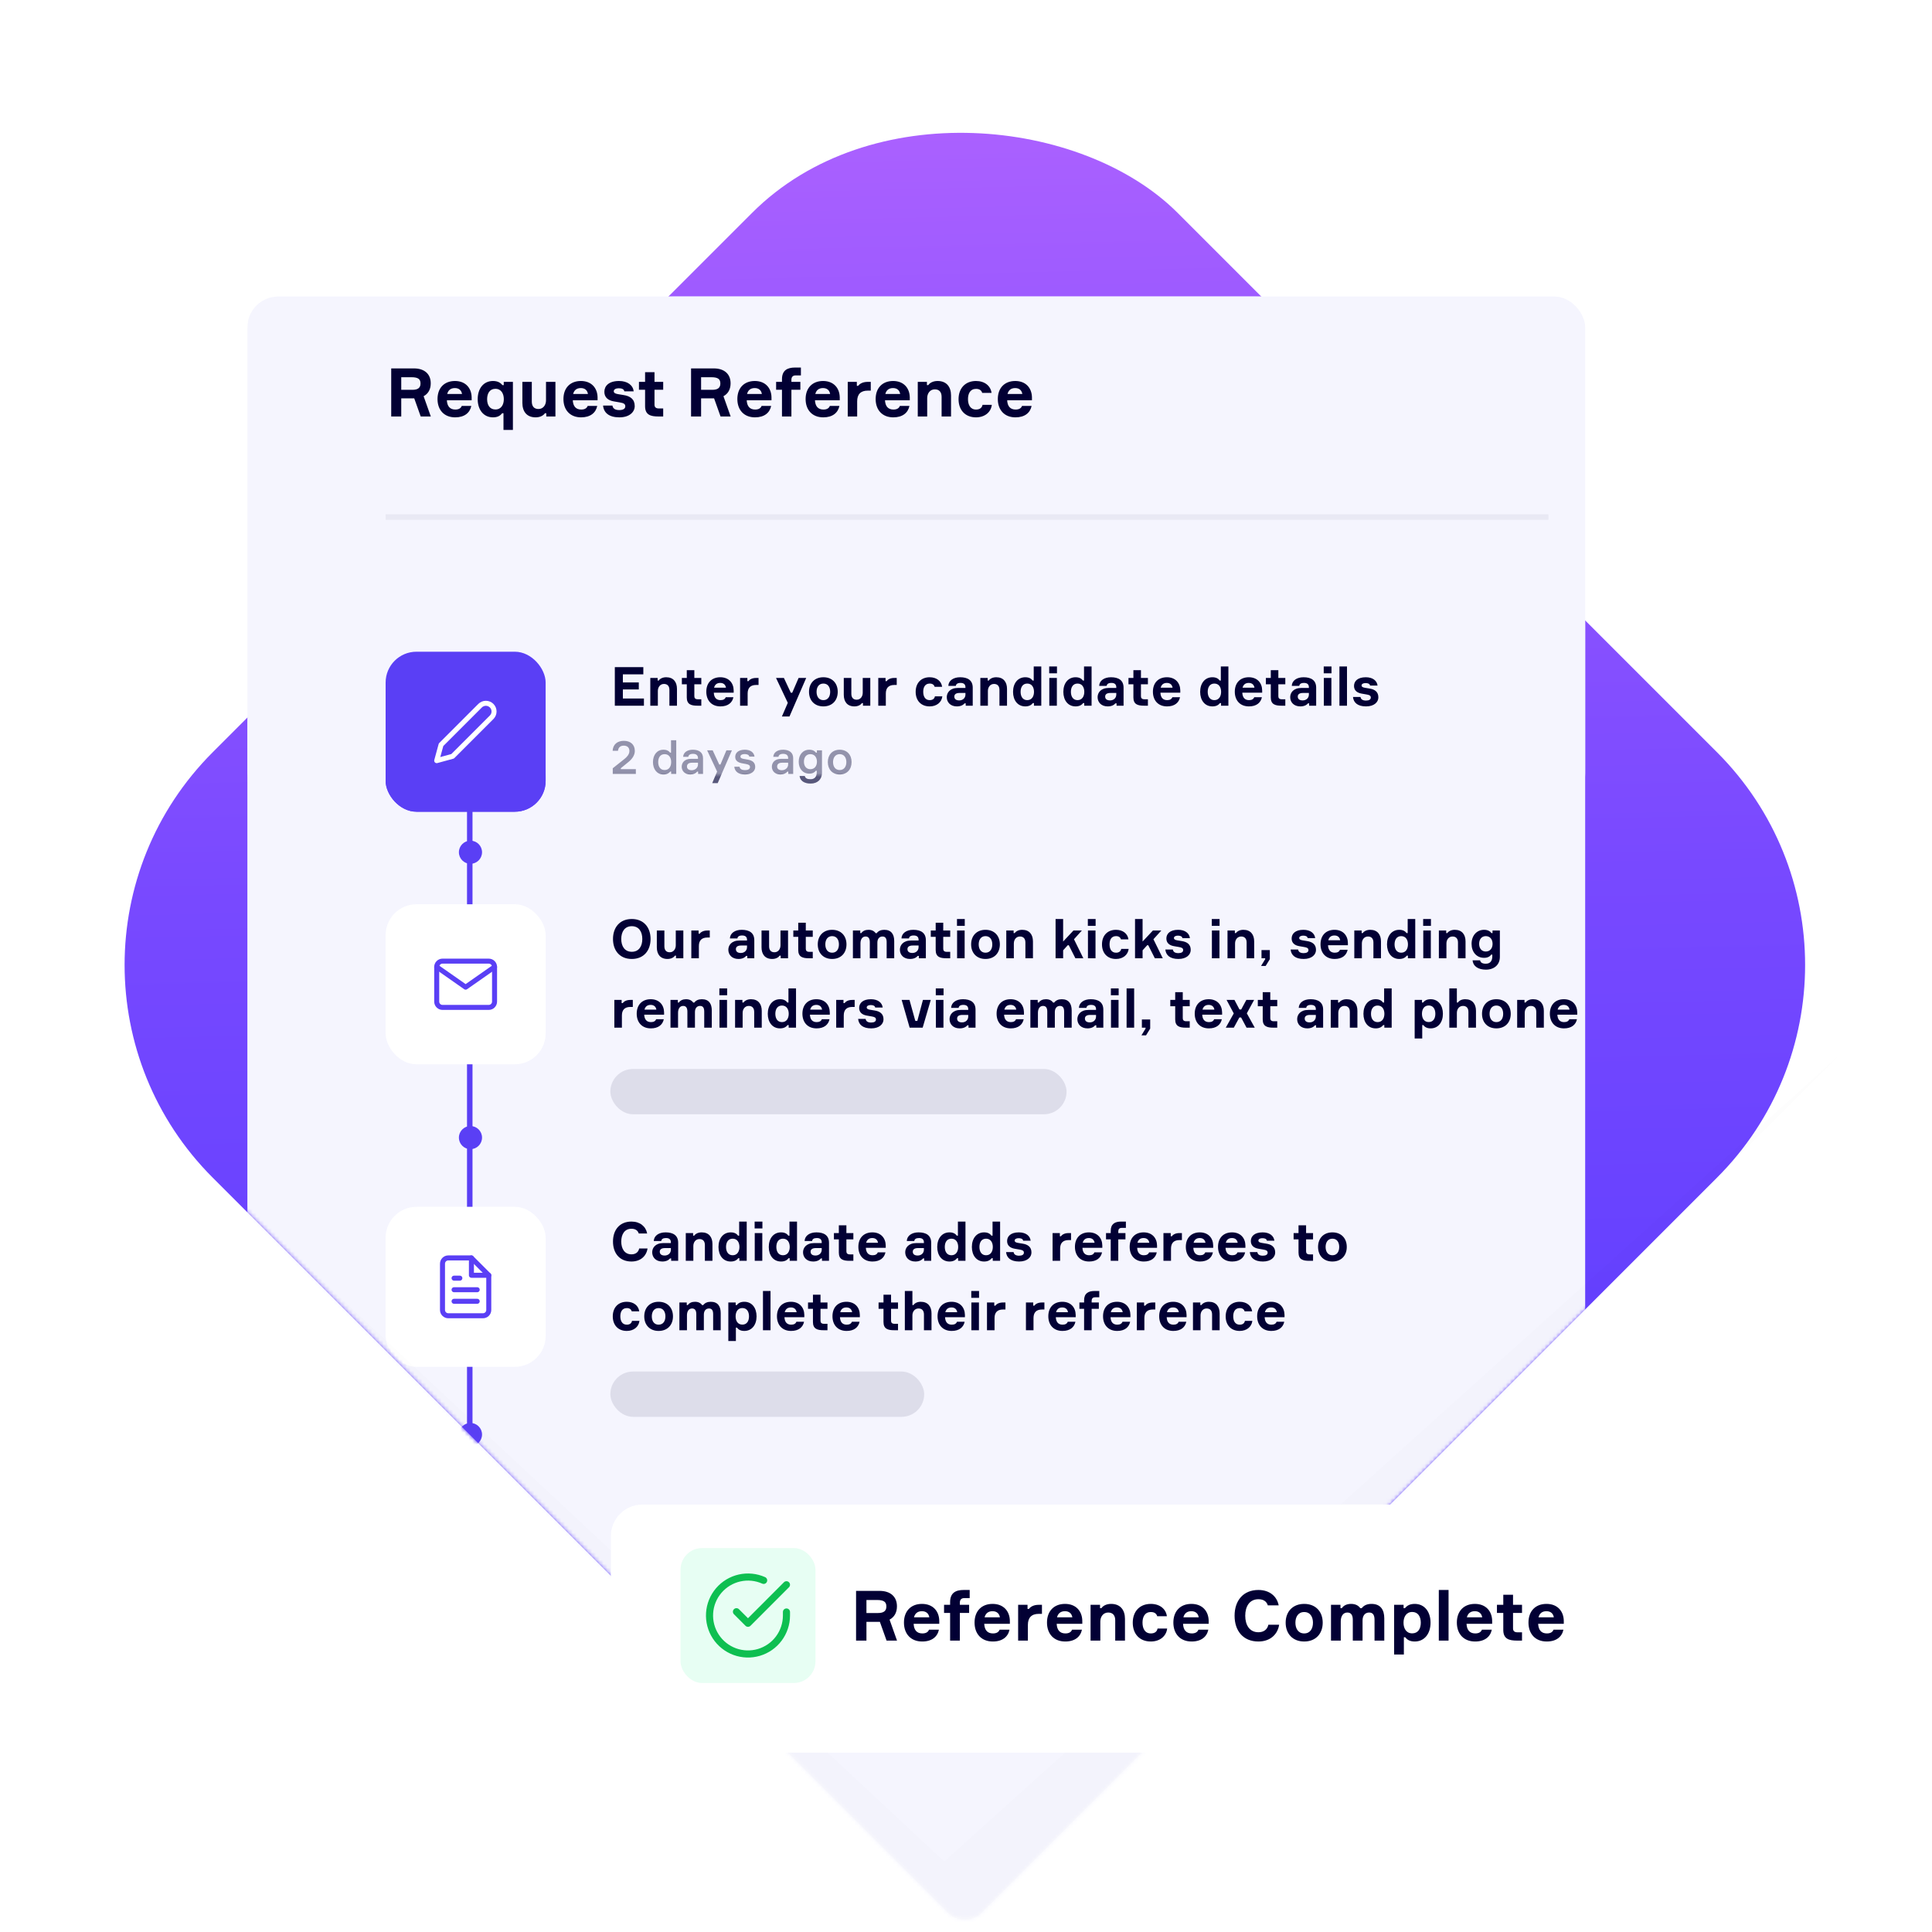<svg width="501" height="501" viewBox="0 0 501 501" fill="none" xmlns="http://www.w3.org/2000/svg">
<rect y="250.23" width="353.839" height="353.839" rx="78" transform="rotate(-45 0 250.23)" fill="url(#paint0_linear_457_36511)"/>
<mask id="mask0_457_36511" style="mask-type:alpha" maskUnits="userSpaceOnUse" x="2" y="2" width="496" height="496">
<rect y="250.23" width="353.839" height="353.839" rx="6.148" transform="rotate(-45 0 250.23)" fill="url(#paint1_linear_457_36511)"/>
</mask>
<g mask="url(#mask0_457_36511)">
<g filter="url(#filter0_d_457_36511)">
<rect x="76.121" y="64.918" width="346.914" height="475.446" rx="9.136" fill="#F5F5FE"/>
</g>
<rect x="100" y="391.41" width="41.493" height="41.493" rx="8" fill="white"/>
<path d="M116.996 411.406L119.996 404.656C120.593 404.656 121.165 404.893 121.587 405.315C122.009 405.737 122.246 406.309 122.246 406.906V409.906H126.491C126.709 409.904 126.924 409.948 127.122 410.037C127.321 410.126 127.497 410.258 127.64 410.422C127.783 410.586 127.888 410.779 127.949 410.988C128.009 411.197 128.024 411.416 127.991 411.631L126.956 418.381C126.902 418.739 126.72 419.065 126.445 419.299C126.169 419.533 125.818 419.66 125.456 419.656H116.996M116.996 411.406V419.656M116.996 411.406H114.746C114.348 411.406 113.967 411.564 113.685 411.845C113.404 412.127 113.246 412.508 113.246 412.906V418.156C113.246 418.554 113.404 418.935 113.685 419.217C113.967 419.498 114.348 419.656 114.746 419.656H116.996" stroke="#5A3FF5" stroke-width="1.3" stroke-linecap="round" stroke-linejoin="round"/>
<path d="M164.139 395.414H159.435V405.41H161.521V401.644H164.223L165.567 405.41H167.667L166.169 401.196C167.121 400.692 167.653 399.768 167.653 398.522C167.653 396.576 166.351 395.414 164.139 395.414ZM161.521 397.248H163.635C165.007 397.248 165.525 397.626 165.525 398.55C165.525 399.39 165.063 399.866 163.845 399.866H161.521V397.248ZM176.159 401.448C176.131 399.474 174.871 398.032 172.687 398.032C170.461 398.032 169.061 399.488 169.061 401.784C169.061 404.08 170.461 405.592 172.729 405.592C174.675 405.592 175.795 404.64 176.089 403.212H174.101C173.919 403.688 173.499 403.968 172.757 403.968C171.637 403.968 171.063 403.268 171.007 402.036H176.159V401.448ZM172.673 399.502C173.555 399.502 174.045 400.006 174.157 400.734H171.077C171.259 400.006 171.749 399.502 172.673 399.502ZM182.161 399.852V398.214H180.299V397.78C180.299 397.276 180.523 396.87 181.181 396.87H182.273V395.232H181.069C179.417 395.232 178.339 395.848 178.339 397.668V398.214H177.121V399.852H178.339V405.41H180.299V399.852H182.161ZM190.351 401.448C190.323 399.474 189.063 398.032 186.879 398.032C184.653 398.032 183.253 399.488 183.253 401.784C183.253 404.08 184.653 405.592 186.921 405.592C188.867 405.592 189.987 404.64 190.281 403.212H188.293C188.111 403.688 187.691 403.968 186.949 403.968C185.829 403.968 185.255 403.268 185.199 402.036H190.351V401.448ZM186.865 399.502C187.747 399.502 188.237 400.006 188.349 400.734H185.269C185.451 400.006 185.941 399.502 186.865 399.502ZM196.8 398.214H196.17C195.008 398.214 194.42 398.704 194.182 399.04H193.902V398.214H192.012V405.41H193.972V402.26C193.972 400.832 194.672 400.034 196.17 400.034H196.8V398.214ZM204.911 401.448C204.883 399.474 203.623 398.032 201.439 398.032C199.213 398.032 197.813 399.488 197.813 401.784C197.813 404.08 199.213 405.592 201.481 405.592C203.427 405.592 204.547 404.64 204.841 403.212H202.853C202.671 403.688 202.251 403.968 201.509 403.968C200.389 403.968 199.815 403.268 199.759 402.036H204.911V401.448ZM201.425 399.502C202.307 399.502 202.797 400.006 202.909 400.734H199.829C200.011 400.006 200.501 399.502 201.425 399.502ZM210.703 398.032C209.765 398.032 209.079 398.41 208.757 398.886H208.477V398.214H206.573V405.41H208.533V401.574C208.533 400.594 209.135 399.768 210.115 399.768C211.025 399.768 211.529 400.328 211.529 401.322V405.41H213.489V401.042C213.489 399.264 212.565 398.032 210.703 398.032ZM220.037 402.988C219.925 403.604 219.463 403.968 218.693 403.968C217.489 403.968 217.013 402.974 217.013 401.798C217.013 400.65 217.475 399.67 218.693 399.67C219.407 399.67 219.813 399.978 219.967 400.51H221.913C221.717 399.04 220.485 398.032 218.679 398.032C216.453 398.032 215.053 399.544 215.053 401.812C215.053 404.094 216.453 405.592 218.679 405.592C220.485 405.592 221.787 404.542 221.969 402.988H220.037ZM230.313 401.448C230.285 399.474 229.025 398.032 226.841 398.032C224.615 398.032 223.215 399.488 223.215 401.784C223.215 404.08 224.615 405.592 226.883 405.592C228.829 405.592 229.949 404.64 230.243 403.212H228.255C228.073 403.688 227.653 403.968 226.911 403.968C225.791 403.968 225.217 403.268 225.161 402.036H230.313V401.448ZM226.827 399.502C227.709 399.502 228.199 400.006 228.311 400.734H225.231C225.413 400.006 225.903 399.502 226.827 399.502ZM235.657 400.944L234.551 400.762C233.977 400.664 233.683 400.51 233.683 400.16C233.683 399.768 234.131 399.544 234.705 399.544C235.307 399.544 235.797 399.698 235.881 400.188H237.827C237.673 398.914 236.567 398.032 234.775 398.032C232.647 398.032 231.723 399.068 231.723 400.286C231.723 401.49 232.563 402.078 233.697 402.274L234.985 402.498C235.741 402.624 236.077 402.806 236.077 403.296C236.077 403.814 235.601 404.08 234.831 404.08C234.019 404.08 233.501 403.8 233.403 403.142H231.457C231.597 404.626 232.675 405.592 234.845 405.592C236.973 405.592 238.037 404.458 238.037 403.254C238.037 401.812 237.113 401.154 235.657 400.944ZM248.092 402.988C247.98 403.604 247.518 403.968 246.748 403.968C245.544 403.968 245.068 402.974 245.068 401.798C245.068 400.65 245.53 399.67 246.748 399.67C247.462 399.67 247.868 399.978 248.022 400.51H249.968C249.772 399.04 248.54 398.032 246.734 398.032C244.508 398.032 243.108 399.544 243.108 401.812C243.108 404.094 244.508 405.592 246.734 405.592C248.54 405.592 249.842 404.542 250.024 402.988H248.092ZM254.994 398.032C252.726 398.032 251.27 399.558 251.27 401.812C251.27 404.066 252.726 405.592 254.994 405.592C257.276 405.592 258.718 404.066 258.718 401.812C258.718 399.558 257.276 398.032 254.994 398.032ZM254.994 403.968C253.776 403.968 253.23 402.974 253.23 401.812C253.23 400.664 253.776 399.67 254.994 399.67C256.226 399.67 256.758 400.664 256.758 401.812C256.758 402.974 256.226 403.968 254.994 403.968ZM268.519 398.032C267.637 398.032 266.965 398.34 266.559 398.9H266.279C265.887 398.34 265.271 398.032 264.417 398.032C263.591 398.032 262.919 398.34 262.569 398.886H262.289V398.214H260.385V405.41H262.345V401.546C262.345 400.58 262.765 399.768 263.675 399.768C264.445 399.768 264.767 400.314 264.767 401.252V405.41H266.727V401.364C266.727 400.454 267.175 399.768 268.057 399.768C268.841 399.768 269.135 400.314 269.135 401.238V405.41H271.095V400.958C271.095 399.194 270.339 398.032 268.519 398.032ZM277.217 405.592C279.177 405.592 280.395 404.01 280.395 401.812C280.395 399.628 279.205 398.032 277.217 398.032C276.223 398.032 275.649 398.396 275.257 398.886H274.977V398.214H273.073V408.21H275.033V404.738H275.313C275.691 405.242 276.251 405.592 277.217 405.592ZM276.713 399.656C277.889 399.656 278.435 400.608 278.435 401.812C278.435 403.016 277.889 403.954 276.713 403.954C275.495 403.954 274.963 402.946 274.963 401.812C274.963 400.678 275.495 399.656 276.713 399.656ZM282.055 395.232V405.41H284.015V395.232H282.055ZM292.78 401.448C292.752 399.474 291.492 398.032 289.308 398.032C287.082 398.032 285.682 399.488 285.682 401.784C285.682 404.08 287.082 405.592 289.35 405.592C291.296 405.592 292.416 404.64 292.71 403.212H290.722C290.54 403.688 290.12 403.968 289.378 403.968C288.258 403.968 287.684 403.268 287.628 402.036H292.78V401.448ZM289.294 399.502C290.176 399.502 290.666 400.006 290.778 400.734H287.698C287.88 400.006 288.37 399.502 289.294 399.502ZM296.976 398.214V396.198H295.016V398.214H293.742V399.852H295.016V403.268C295.016 405.06 296.136 405.41 297.788 405.41H298.782V403.744H297.886C297.214 403.744 296.976 403.436 296.976 402.96V399.852H298.782V398.214H296.976ZM307.177 401.448C307.149 399.474 305.889 398.032 303.705 398.032C301.479 398.032 300.079 399.488 300.079 401.784C300.079 404.08 301.479 405.592 303.747 405.592C305.693 405.592 306.813 404.64 307.107 403.212H305.119C304.937 403.688 304.517 403.968 303.775 403.968C302.655 403.968 302.081 403.268 302.025 402.036H307.177V401.448ZM303.691 399.502C304.573 399.502 305.063 400.006 305.175 400.734H302.095C302.277 400.006 302.767 399.502 303.691 399.502ZM309.23 395.414V399.474L309.594 402.4H310.84L311.204 399.474V395.414H309.23ZM311.288 405.41V403.282H309.146V405.41H311.288Z" fill="#020034"/>
<rect opacity="0.1" x="158.273" y="416.122" width="113.268" height="11.746" rx="5.873" fill="#020034"/>
<rect x="121.104" y="197" width="1.424" height="54.415" fill="#5A3FF5"/>
<rect x="121.104" y="261.851" width="1.424" height="54.415" fill="#5A3FF5"/>
<rect x="121.104" y="326.496" width="1.424" height="65.14" fill="#5A3FF5"/>
<circle cx="122" cy="221" r="3" fill="#5A3FF5"/>
<circle cx="122" cy="295" r="3" fill="#5A3FF5"/>
<circle cx="122" cy="372" r="3" fill="#5A3FF5"/>
<rect x="100" y="169" width="41.493" height="41.493" rx="8" fill="#5A3FF5"/>
<path d="M124.496 182.996C124.693 182.799 124.927 182.643 125.184 182.536C125.442 182.43 125.718 182.375 125.996 182.375C126.275 182.375 126.551 182.43 126.808 182.536C127.065 182.643 127.299 182.799 127.496 182.996C127.693 183.193 127.849 183.427 127.956 183.685C128.063 183.942 128.117 184.218 128.117 184.496C128.117 184.775 128.063 185.051 127.956 185.308C127.849 185.565 127.693 185.799 127.496 185.996L117.371 196.121L113.246 197.246L114.371 193.121L124.496 182.996Z" stroke="white" stroke-width="1.3" stroke-linecap="round" stroke-linejoin="round"/>
<path d="M161.521 181.138V178.786H165.651V176.966H161.521V174.866H166.827V173.004H159.435V183H166.981V181.138H161.521ZM172.763 175.622C171.825 175.622 171.139 176 170.817 176.476H170.537V175.804H168.633V183H170.593V179.164C170.593 178.184 171.195 177.358 172.175 177.358C173.085 177.358 173.589 177.918 173.589 178.912V183H175.549V178.632C175.549 176.854 174.625 175.622 172.763 175.622ZM180.054 175.804V173.788H178.094V175.804H176.82V177.442H178.094V180.858C178.094 182.65 179.214 183 180.866 183H181.86V181.334H180.964C180.292 181.334 180.054 181.026 180.054 180.55V177.442H181.86V175.804H180.054ZM190.255 179.038C190.227 177.064 188.967 175.622 186.783 175.622C184.557 175.622 183.157 177.078 183.157 179.374C183.157 181.67 184.557 183.182 186.825 183.182C188.771 183.182 189.891 182.23 190.185 180.802H188.197C188.015 181.278 187.595 181.558 186.853 181.558C185.733 181.558 185.159 180.858 185.103 179.626H190.255V179.038ZM186.769 177.092C187.651 177.092 188.141 177.596 188.253 178.324H185.173C185.355 177.596 185.845 177.092 186.769 177.092ZM196.704 175.804H196.074C194.912 175.804 194.324 176.294 194.086 176.63H193.806V175.804H191.916V183H193.876V179.85C193.876 178.422 194.576 177.624 196.074 177.624H196.704V175.804ZM204.722 185.8L209.062 175.804H207.088L205.436 179.64H205.072L203.28 175.804H201.236L204.288 182.258L202.762 185.8H204.722ZM213.514 175.622C211.246 175.622 209.79 177.148 209.79 179.402C209.79 181.656 211.246 183.182 213.514 183.182C215.796 183.182 217.238 181.656 217.238 179.402C217.238 177.148 215.796 175.622 213.514 175.622ZM213.514 181.558C212.296 181.558 211.75 180.564 211.75 179.402C211.75 178.254 212.296 177.26 213.514 177.26C214.746 177.26 215.278 178.254 215.278 179.402C215.278 180.564 214.746 181.558 213.514 181.558ZM221.565 183.182C222.503 183.182 223.175 182.804 223.497 182.328H223.777V183H225.681V175.804H223.721V179.64C223.721 180.62 223.133 181.446 222.153 181.446C221.243 181.446 220.767 180.886 220.767 179.892V175.804H218.807V180.172C218.807 181.95 219.703 183.182 221.565 183.182ZM232.538 175.804H231.908C230.746 175.804 230.158 176.294 229.92 176.63H229.64V175.804H227.75V183H229.71V179.85C229.71 178.422 230.41 177.624 231.908 177.624H232.538V175.804ZM242.432 180.578C242.32 181.194 241.858 181.558 241.088 181.558C239.884 181.558 239.408 180.564 239.408 179.388C239.408 178.24 239.87 177.26 241.088 177.26C241.802 177.26 242.208 177.568 242.362 178.1H244.308C244.112 176.63 242.88 175.622 241.074 175.622C238.848 175.622 237.448 177.134 237.448 179.402C237.448 181.684 238.848 183.182 241.074 183.182C242.88 183.182 244.182 182.132 244.364 180.578H242.432ZM250.426 183H252.246V178.324C252.246 176.392 250.93 175.622 248.984 175.622C247.22 175.622 245.974 176.49 245.918 177.862H247.864C247.92 177.386 248.298 177.092 249.082 177.092C249.936 177.092 250.356 177.47 250.356 178.212V178.394H248.438C246.31 178.394 245.512 179.654 245.512 180.788C245.512 182.104 246.464 183.182 248.13 183.182C249.068 183.182 249.726 182.874 250.146 182.384H250.426V183ZM248.746 181.628C247.948 181.628 247.472 181.292 247.472 180.634C247.472 180.004 247.976 179.696 248.816 179.696H250.356V180.116C250.356 180.998 249.684 181.628 248.746 181.628ZM258.349 175.622C257.411 175.622 256.725 176 256.403 176.476H256.123V175.804H254.219V183H256.179V179.164C256.179 178.184 256.781 177.358 257.761 177.358C258.671 177.358 259.175 177.918 259.175 178.912V183H261.135V178.632C261.135 176.854 260.211 175.622 258.349 175.622ZM265.878 175.622C263.918 175.622 262.7 177.204 262.7 179.402C262.7 181.586 263.89 183.182 265.878 183.182C266.872 183.182 267.446 182.818 267.838 182.328H268.118V183H270.022V172.822H268.062V176.476H267.782C267.404 175.972 266.844 175.622 265.878 175.622ZM266.382 181.558C265.206 181.558 264.66 180.606 264.66 179.402C264.66 178.198 265.206 177.26 266.382 177.26C267.6 177.26 268.132 178.268 268.132 179.402C268.132 180.536 267.6 181.558 266.382 181.558ZM274.09 174.6V172.822H272.074V174.6H274.09ZM274.062 175.804H272.102V183H274.062V175.804ZM278.921 175.622C276.961 175.622 275.743 177.204 275.743 179.402C275.743 181.586 276.933 183.182 278.921 183.182C279.915 183.182 280.489 182.818 280.881 182.328H281.161V183H283.065V172.822H281.105V176.476H280.825C280.447 175.972 279.887 175.622 278.921 175.622ZM279.425 181.558C278.249 181.558 277.703 180.606 277.703 179.402C277.703 178.198 278.249 177.26 279.425 177.26C280.643 177.26 281.175 178.268 281.175 179.402C281.175 180.536 280.643 181.558 279.425 181.558ZM289.541 183H291.361V178.324C291.361 176.392 290.045 175.622 288.099 175.622C286.335 175.622 285.089 176.49 285.033 177.862H286.979C287.035 177.386 287.413 177.092 288.197 177.092C289.051 177.092 289.471 177.47 289.471 178.212V178.394H287.553C285.425 178.394 284.627 179.654 284.627 180.788C284.627 182.104 285.579 183.182 287.245 183.182C288.183 183.182 288.841 182.874 289.261 182.384H289.541V183ZM287.861 181.628C287.063 181.628 286.587 181.292 286.587 180.634C286.587 180.004 287.091 179.696 287.931 179.696H289.471V180.116C289.471 180.998 288.799 181.628 287.861 181.628ZM295.868 175.804V173.788H293.908V175.804H292.634V177.442H293.908V180.858C293.908 182.65 295.028 183 296.68 183H297.674V181.334H296.778C296.106 181.334 295.868 181.026 295.868 180.55V177.442H297.674V175.804H295.868ZM306.069 179.038C306.041 177.064 304.781 175.622 302.597 175.622C300.371 175.622 298.971 177.078 298.971 179.374C298.971 181.67 300.371 183.182 302.639 183.182C304.585 183.182 305.705 182.23 305.999 180.802H304.011C303.829 181.278 303.409 181.558 302.667 181.558C301.547 181.558 300.973 180.858 300.917 179.626H306.069V179.038ZM302.583 177.092C303.465 177.092 303.955 177.596 304.067 178.324H300.987C301.169 177.596 301.659 177.092 302.583 177.092ZM314.399 175.622C312.439 175.622 311.221 177.204 311.221 179.402C311.221 181.586 312.411 183.182 314.399 183.182C315.393 183.182 315.967 182.818 316.359 182.328H316.639V183H318.543V172.822H316.583V176.476H316.303C315.925 175.972 315.365 175.622 314.399 175.622ZM314.903 181.558C313.727 181.558 313.181 180.606 313.181 179.402C313.181 178.198 313.727 177.26 314.903 177.26C316.121 177.26 316.653 178.268 316.653 179.402C316.653 180.536 316.121 181.558 314.903 181.558ZM327.302 179.038C327.274 177.064 326.014 175.622 323.83 175.622C321.604 175.622 320.204 177.078 320.204 179.374C320.204 181.67 321.604 183.182 323.872 183.182C325.818 183.182 326.938 182.23 327.232 180.802H325.244C325.062 181.278 324.642 181.558 323.9 181.558C322.78 181.558 322.206 180.858 322.15 179.626H327.302V179.038ZM323.816 177.092C324.698 177.092 325.188 177.596 325.3 178.324H322.22C322.402 177.596 322.892 177.092 323.816 177.092ZM331.497 175.804V173.788H329.537V175.804H328.263V177.442H329.537V180.858C329.537 182.65 330.657 183 332.309 183H333.303V181.334H332.407C331.735 181.334 331.497 181.026 331.497 180.55V177.442H333.303V175.804H331.497ZM339.485 183H341.305V178.324C341.305 176.392 339.989 175.622 338.043 175.622C336.279 175.622 335.033 176.49 334.977 177.862H336.923C336.979 177.386 337.357 177.092 338.141 177.092C338.995 177.092 339.415 177.47 339.415 178.212V178.394H337.497C335.369 178.394 334.571 179.654 334.571 180.788C334.571 182.104 335.523 183.182 337.189 183.182C338.127 183.182 338.785 182.874 339.205 182.384H339.485V183ZM337.805 181.628C337.007 181.628 336.531 181.292 336.531 180.634C336.531 180.004 337.035 179.696 337.875 179.696H339.415V180.116C339.415 180.998 338.743 181.628 337.805 181.628ZM345.28 174.6V172.822H343.264V174.6H345.28ZM345.252 175.804H343.292V183H345.252V175.804ZM347.338 172.822V183H349.298V172.822H347.338ZM355.053 178.534L353.947 178.352C353.373 178.254 353.079 178.1 353.079 177.75C353.079 177.358 353.527 177.134 354.101 177.134C354.703 177.134 355.193 177.288 355.277 177.778H357.223C357.069 176.504 355.963 175.622 354.171 175.622C352.043 175.622 351.119 176.658 351.119 177.876C351.119 179.08 351.959 179.668 353.093 179.864L354.381 180.088C355.137 180.214 355.473 180.396 355.473 180.886C355.473 181.404 354.997 181.67 354.227 181.67C353.415 181.67 352.897 181.39 352.799 180.732H350.853C350.993 182.216 352.071 183.182 354.241 183.182C356.369 183.182 357.433 182.048 357.433 180.844C357.433 179.402 356.509 178.744 355.053 178.534Z" fill="#020034"/>
<path opacity="0.4" d="M158.861 194.702H160.253C160.349 193.778 160.937 193.358 161.753 193.358C162.617 193.358 163.217 193.826 163.217 194.75C163.217 195.65 162.521 196.346 161.897 196.838L158.897 199.226V200.678H164.885V199.454H160.985V199.214L162.929 197.63C163.889 196.862 164.621 195.866 164.621 194.738C164.621 193.022 163.421 192.11 161.789 192.11C160.133 192.11 158.957 192.986 158.861 194.702ZM172.038 194.414C170.37 194.414 169.326 195.77 169.326 197.618C169.326 199.466 170.358 200.834 172.038 200.834C172.938 200.834 173.466 200.498 173.802 200.078H174.042V200.678H175.362V191.954H174.006V195.17H173.766C173.442 194.738 172.926 194.414 172.038 194.414ZM172.35 199.682C171.234 199.682 170.682 198.806 170.682 197.618C170.682 196.442 171.234 195.566 172.35 195.566C173.538 195.566 174.042 196.55 174.042 197.618C174.042 198.698 173.538 199.682 172.35 199.682ZM181.036 200.678H182.308V196.622C182.308 195.11 181.252 194.414 179.668 194.414C178.228 194.414 177.208 195.11 177.148 196.262H178.492C178.54 195.794 178.936 195.482 179.716 195.482C180.604 195.482 181 195.926 181 196.598V196.778H179.2C177.436 196.778 176.776 197.858 176.776 198.83C176.776 199.886 177.568 200.834 178.984 200.834C179.824 200.834 180.436 200.546 180.796 200.09H181.036V200.678ZM179.38 199.73C178.6 199.73 178.144 199.382 178.144 198.77C178.144 198.146 178.588 197.786 179.44 197.786H181V198.242C181 199.07 180.292 199.73 179.38 199.73ZM186.104 203.078L189.8 194.57H188.372L186.824 198.254H186.512L184.808 194.57H183.368L185.96 200.078L184.7 203.078H186.104ZM192.888 196.802C192.312 196.706 192.012 196.562 192.012 196.178C192.012 195.734 192.528 195.542 193.092 195.542C193.644 195.542 194.232 195.71 194.304 196.202H195.66C195.528 195.134 194.616 194.414 193.152 194.414C191.436 194.414 190.656 195.254 190.656 196.274C190.656 197.258 191.364 197.702 192.288 197.906C192.432 197.942 193.344 198.098 193.452 198.122C194.172 198.266 194.484 198.446 194.484 198.914C194.484 199.466 193.92 199.706 193.188 199.706C192.456 199.706 191.88 199.454 191.772 198.83H190.416C190.548 200.042 191.436 200.834 193.212 200.834C194.94 200.834 195.84 199.898 195.84 198.89C195.84 197.714 195.084 197.186 193.908 196.982L192.888 196.802ZM204.415 200.678H205.687V196.622C205.687 195.11 204.631 194.414 203.047 194.414C201.607 194.414 200.587 195.11 200.527 196.262H201.871C201.919 195.794 202.315 195.482 203.095 195.482C203.983 195.482 204.379 195.926 204.379 196.598V196.778H202.579C200.815 196.778 200.155 197.858 200.155 198.83C200.155 199.886 200.947 200.834 202.363 200.834C203.203 200.834 203.815 200.546 204.175 200.09H204.415V200.678ZM202.759 199.73C201.979 199.73 201.523 199.382 201.523 198.77C201.523 198.146 201.967 197.786 202.819 197.786H204.379V198.242C204.379 199.07 203.671 199.73 202.759 199.73ZM211.834 194.57V195.17H211.594C211.318 194.786 210.766 194.414 209.866 194.414C208.198 194.414 207.118 195.71 207.118 197.522C207.118 199.322 208.186 200.618 209.866 200.618C210.742 200.618 211.27 200.27 211.558 199.862H211.798V200.282C211.798 201.35 211.33 202.07 210.178 202.07C209.35 202.07 208.81 201.83 208.69 201.218H207.346C207.49 202.49 208.594 203.186 210.202 203.186C211.99 203.186 213.154 202.106 213.154 200.378V194.57H211.834ZM210.142 199.466C209.086 199.466 208.474 198.662 208.474 197.522C208.474 196.37 209.086 195.566 210.142 195.566C211.282 195.566 211.846 196.466 211.846 197.522C211.846 198.566 211.282 199.466 210.142 199.466ZM217.749 194.414C215.829 194.414 214.665 195.758 214.665 197.618C214.665 199.49 215.829 200.834 217.749 200.834C219.669 200.834 220.833 199.49 220.833 197.618C220.833 195.758 219.669 194.414 217.749 194.414ZM217.749 199.682C216.561 199.682 216.021 198.71 216.021 197.618C216.021 196.55 216.561 195.566 217.749 195.566C218.937 195.566 219.477 196.55 219.477 197.618C219.477 198.71 218.937 199.682 217.749 199.682Z" fill="#020034"/>
<rect x="100" y="234.493" width="41.493" height="41.493" rx="8" fill="white"/>
<path d="M114.746 249.239H126.746C127.571 249.239 128.246 249.914 128.246 250.739V259.739C128.246 260.564 127.571 261.239 126.746 261.239H114.746C113.921 261.239 113.246 260.564 113.246 259.739V250.739C113.246 249.914 113.921 249.239 114.746 249.239Z" stroke="#5A3FF5" stroke-width="1.3" stroke-linecap="round" stroke-linejoin="round"/>
<path d="M128.246 250.739L120.746 255.989L113.246 250.739" stroke="#5A3FF5" stroke-width="1.3" stroke-linecap="round" stroke-linejoin="round"/>
<path d="M163.831 238.315C160.667 238.315 158.959 240.555 158.959 243.495C158.959 246.435 160.667 248.675 163.831 248.675C166.995 248.675 168.703 246.435 168.703 243.495C168.703 240.555 166.995 238.315 163.831 238.315ZM163.831 246.813C161.969 246.813 161.101 245.343 161.101 243.495C161.101 241.647 161.969 240.177 163.831 240.177C165.707 240.177 166.561 241.647 166.561 243.495C166.561 245.343 165.707 246.813 163.831 246.813ZM173.084 248.675C174.022 248.675 174.694 248.297 175.016 247.821H175.296V248.493H177.2V241.297H175.24V245.133C175.24 246.113 174.652 246.939 173.672 246.939C172.762 246.939 172.286 246.379 172.286 245.385V241.297H170.326V245.665C170.326 247.443 171.222 248.675 173.084 248.675ZM184.058 241.297H183.428C182.266 241.297 181.678 241.787 181.44 242.123H181.16V241.297H179.27V248.493H181.23V245.343C181.23 243.915 181.93 243.117 183.428 243.117H184.058V241.297ZM193.783 248.493H195.603V243.817C195.603 241.885 194.287 241.115 192.341 241.115C190.577 241.115 189.331 241.983 189.275 243.355H191.221C191.277 242.879 191.655 242.585 192.439 242.585C193.293 242.585 193.713 242.963 193.713 243.705V243.887H191.795C189.667 243.887 188.869 245.147 188.869 246.281C188.869 247.597 189.821 248.675 191.487 248.675C192.425 248.675 193.083 248.367 193.503 247.877H193.783V248.493ZM192.103 247.121C191.305 247.121 190.829 246.785 190.829 246.127C190.829 245.497 191.333 245.189 192.173 245.189H193.713V245.609C193.713 246.491 193.041 247.121 192.103 247.121ZM200.237 248.675C201.175 248.675 201.847 248.297 202.169 247.821H202.449V248.493H204.353V241.297H202.393V245.133C202.393 246.113 201.805 246.939 200.825 246.939C199.915 246.939 199.439 246.379 199.439 245.385V241.297H197.479V245.665C197.479 247.443 198.375 248.675 200.237 248.675ZM208.956 241.297V239.281H206.996V241.297H205.722V242.935H206.996V246.351C206.996 248.143 208.116 248.493 209.768 248.493H210.762V246.827H209.866C209.194 246.827 208.956 246.519 208.956 246.043V242.935H210.762V241.297H208.956ZM215.783 241.115C213.515 241.115 212.059 242.641 212.059 244.895C212.059 247.149 213.515 248.675 215.783 248.675C218.065 248.675 219.507 247.149 219.507 244.895C219.507 242.641 218.065 241.115 215.783 241.115ZM215.783 247.051C214.565 247.051 214.019 246.057 214.019 244.895C214.019 243.747 214.565 242.753 215.783 242.753C217.015 242.753 217.547 243.747 217.547 244.895C217.547 246.057 217.015 247.051 215.783 247.051ZM229.308 241.115C228.426 241.115 227.754 241.423 227.348 241.983H227.068C226.676 241.423 226.06 241.115 225.206 241.115C224.38 241.115 223.708 241.423 223.358 241.969H223.078V241.297H221.174V248.493H223.134V244.629C223.134 243.663 223.554 242.851 224.464 242.851C225.234 242.851 225.556 243.397 225.556 244.335V248.493H227.516V244.447C227.516 243.537 227.964 242.851 228.846 242.851C229.63 242.851 229.924 243.397 229.924 244.321V248.493H231.884V244.041C231.884 242.277 231.128 241.115 229.308 241.115ZM238.272 248.493H240.092V243.817C240.092 241.885 238.776 241.115 236.83 241.115C235.066 241.115 233.82 241.983 233.764 243.355H235.71C235.766 242.879 236.144 242.585 236.928 242.585C237.782 242.585 238.202 242.963 238.202 243.705V243.887H236.284C234.156 243.887 233.358 245.147 233.358 246.281C233.358 247.597 234.31 248.675 235.976 248.675C236.914 248.675 237.572 248.367 237.992 247.877H238.272V248.493ZM236.592 247.121C235.794 247.121 235.318 246.785 235.318 246.127C235.318 245.497 235.822 245.189 236.662 245.189H238.202V245.609C238.202 246.491 237.53 247.121 236.592 247.121ZM244.599 241.297V239.281H242.639V241.297H241.365V242.935H242.639V246.351C242.639 248.143 243.759 248.493 245.411 248.493H246.405V246.827H245.509C244.837 246.827 244.599 246.519 244.599 246.043V242.935H246.405V241.297H244.599ZM250.178 240.093V238.315H248.162V240.093H250.178ZM250.15 241.297H248.19V248.493H250.15V241.297ZM255.555 241.115C253.287 241.115 251.831 242.641 251.831 244.895C251.831 247.149 253.287 248.675 255.555 248.675C257.837 248.675 259.279 247.149 259.279 244.895C259.279 242.641 257.837 241.115 255.555 241.115ZM255.555 247.051C254.337 247.051 253.791 246.057 253.791 244.895C253.791 243.747 254.337 242.753 255.555 242.753C256.787 242.753 257.319 243.747 257.319 244.895C257.319 246.057 256.787 247.051 255.555 247.051ZM265.076 241.115C264.138 241.115 263.452 241.493 263.13 241.969H262.85V241.297H260.946V248.493H262.906V244.657C262.906 243.677 263.508 242.851 264.488 242.851C265.398 242.851 265.902 243.411 265.902 244.405V248.493H267.862V244.125C267.862 242.347 266.938 241.115 265.076 241.115ZM280.925 248.493L278.503 243.565L280.547 241.297H278.363L275.689 244.153V238.315H273.729V248.493H275.689V246.435L276.879 245.119H277.159L278.867 248.493H280.925ZM284.112 240.093V238.315H282.096V240.093H284.112ZM284.084 241.297H282.124V248.493H284.084V241.297ZM290.748 246.071C290.636 246.687 290.174 247.051 289.404 247.051C288.2 247.051 287.724 246.057 287.724 244.881C287.724 243.733 288.186 242.753 289.404 242.753C290.118 242.753 290.524 243.061 290.678 243.593H292.624C292.428 242.123 291.196 241.115 289.39 241.115C287.164 241.115 285.764 242.627 285.764 244.895C285.764 247.177 287.164 248.675 289.39 248.675C291.196 248.675 292.498 247.625 292.68 246.071H290.748ZM301.528 248.493L299.106 243.565L301.15 241.297H298.966L296.292 244.153V238.315H294.332V248.493H296.292V246.435L297.482 245.119H297.762L299.47 248.493H301.528ZM306.395 244.027L305.289 243.845C304.715 243.747 304.421 243.593 304.421 243.243C304.421 242.851 304.869 242.627 305.443 242.627C306.045 242.627 306.535 242.781 306.619 243.271H308.565C308.411 241.997 307.305 241.115 305.513 241.115C303.385 241.115 302.461 242.151 302.461 243.369C302.461 244.573 303.301 245.161 304.435 245.357L305.723 245.581C306.479 245.707 306.815 245.889 306.815 246.379C306.815 246.897 306.339 247.163 305.569 247.163C304.757 247.163 304.239 246.883 304.141 246.225H302.195C302.335 247.709 303.413 248.675 305.583 248.675C307.711 248.675 308.775 247.541 308.775 246.337C308.775 244.895 307.851 244.237 306.395 244.027ZM316.254 240.093V238.315H314.238V240.093H316.254ZM316.226 241.297H314.266V248.493H316.226V241.297ZM322.443 241.115C321.505 241.115 320.819 241.493 320.497 241.969H320.217V241.297H318.313V248.493H320.273V244.657C320.273 243.677 320.875 242.851 321.855 242.851C322.765 242.851 323.269 243.411 323.269 244.405V248.493H325.229V244.125C325.229 242.347 324.305 241.115 322.443 241.115ZM328.082 248.493V248.731L327.018 250.481H328.208L329.286 248.731V246.365H327.13V248.493H328.082ZM338.88 244.027L337.774 243.845C337.2 243.747 336.906 243.593 336.906 243.243C336.906 242.851 337.354 242.627 337.928 242.627C338.53 242.627 339.02 242.781 339.104 243.271H341.05C340.896 241.997 339.79 241.115 337.998 241.115C335.87 241.115 334.946 242.151 334.946 243.369C334.946 244.573 335.786 245.161 336.92 245.357L338.208 245.581C338.964 245.707 339.3 245.889 339.3 246.379C339.3 246.897 338.824 247.163 338.054 247.163C337.242 247.163 336.724 246.883 336.626 246.225H334.68C334.82 247.709 335.898 248.675 338.068 248.675C340.196 248.675 341.26 247.541 341.26 246.337C341.26 244.895 340.336 244.237 338.88 244.027ZM349.532 244.531C349.504 242.557 348.244 241.115 346.06 241.115C343.834 241.115 342.434 242.571 342.434 244.867C342.434 247.163 343.834 248.675 346.102 248.675C348.048 248.675 349.168 247.723 349.462 246.295H347.474C347.292 246.771 346.872 247.051 346.13 247.051C345.01 247.051 344.436 246.351 344.38 245.119H349.532V244.531ZM346.046 242.585C346.928 242.585 347.418 243.089 347.53 243.817H344.45C344.632 243.089 345.122 242.585 346.046 242.585ZM355.324 241.115C354.386 241.115 353.7 241.493 353.378 241.969H353.098V241.297H351.194V248.493H353.154V244.657C353.154 243.677 353.756 242.851 354.736 242.851C355.646 242.851 356.15 243.411 356.15 244.405V248.493H358.11V244.125C358.11 242.347 357.186 241.115 355.324 241.115ZM362.852 241.115C360.892 241.115 359.674 242.697 359.674 244.895C359.674 247.079 360.864 248.675 362.852 248.675C363.846 248.675 364.42 248.311 364.812 247.821H365.092V248.493H366.996V238.315H365.036V241.969H364.756C364.378 241.465 363.818 241.115 362.852 241.115ZM363.356 247.051C362.18 247.051 361.634 246.099 361.634 244.895C361.634 243.691 362.18 242.753 363.356 242.753C364.574 242.753 365.106 243.761 365.106 244.895C365.106 246.029 364.574 247.051 363.356 247.051ZM371.065 240.093V238.315H369.049V240.093H371.065ZM371.037 241.297H369.077V248.493H371.037V241.297ZM377.253 241.115C376.315 241.115 375.629 241.493 375.307 241.969H375.027V241.297H373.123V248.493H375.083V244.657C375.083 243.677 375.685 242.851 376.665 242.851C377.575 242.851 378.079 243.411 378.079 244.405V248.493H380.039V244.125C380.039 242.347 379.115 241.115 377.253 241.115ZM387.036 241.297V241.969H386.756C386.476 241.549 385.86 241.115 384.866 241.115C382.906 241.115 381.604 242.641 381.604 244.755C381.604 246.869 382.892 248.381 384.852 248.381C385.846 248.381 386.392 247.989 386.7 247.541H386.98V247.975C386.98 249.067 386.532 249.907 385.3 249.907C384.418 249.907 383.914 249.613 383.816 249.025H381.87C382.01 250.607 383.368 251.447 385.328 251.447C387.456 251.447 388.94 250.187 388.94 248.143V241.297H387.036ZM385.286 246.743C384.194 246.743 383.564 245.903 383.564 244.755C383.564 243.607 384.194 242.753 385.286 242.753C386.448 242.753 387.05 243.649 387.05 244.755C387.05 245.847 386.448 246.743 385.286 246.743ZM164.097 259.297H163.467C162.305 259.297 161.717 259.787 161.479 260.123H161.199V259.297H159.309V266.493H161.269V263.343C161.269 261.915 161.969 261.117 163.467 261.117H164.097V259.297ZM172.208 262.531C172.18 260.557 170.92 259.115 168.736 259.115C166.51 259.115 165.11 260.571 165.11 262.867C165.11 265.163 166.51 266.675 168.778 266.675C170.724 266.675 171.844 265.723 172.138 264.295H170.15C169.968 264.771 169.548 265.051 168.806 265.051C167.686 265.051 167.112 264.351 167.056 263.119H172.208V262.531ZM168.722 260.585C169.604 260.585 170.094 261.089 170.206 261.817H167.126C167.308 261.089 167.798 260.585 168.722 260.585ZM182.003 259.115C181.121 259.115 180.449 259.423 180.043 259.983H179.763C179.371 259.423 178.755 259.115 177.901 259.115C177.075 259.115 176.403 259.423 176.053 259.969H175.773V259.297H173.869V266.493H175.829V262.629C175.829 261.663 176.249 260.851 177.159 260.851C177.929 260.851 178.251 261.397 178.251 262.335V266.493H180.211V262.447C180.211 261.537 180.659 260.851 181.541 260.851C182.325 260.851 182.619 261.397 182.619 262.321V266.493H184.579V262.041C184.579 260.277 183.823 259.115 182.003 259.115ZM188.559 258.093V256.315H186.543V258.093H188.559ZM188.531 259.297H186.571V266.493H188.531V259.297ZM194.748 259.115C193.81 259.115 193.124 259.493 192.802 259.969H192.522V259.297H190.618V266.493H192.578V262.657C192.578 261.677 193.18 260.851 194.16 260.851C195.07 260.851 195.574 261.411 195.574 262.405V266.493H197.534V262.125C197.534 260.347 196.61 259.115 194.748 259.115ZM202.276 259.115C200.316 259.115 199.098 260.697 199.098 262.895C199.098 265.079 200.288 266.675 202.276 266.675C203.27 266.675 203.844 266.311 204.236 265.821H204.516V266.493H206.42V256.315H204.46V259.969H204.18C203.802 259.465 203.242 259.115 202.276 259.115ZM202.78 265.051C201.604 265.051 201.058 264.099 201.058 262.895C201.058 261.691 201.604 260.753 202.78 260.753C203.998 260.753 204.53 261.761 204.53 262.895C204.53 264.029 203.998 265.051 202.78 265.051ZM215.179 262.531C215.151 260.557 213.891 259.115 211.707 259.115C209.481 259.115 208.081 260.571 208.081 262.867C208.081 265.163 209.481 266.675 211.749 266.675C213.695 266.675 214.815 265.723 215.109 264.295H213.121C212.939 264.771 212.519 265.051 211.777 265.051C210.657 265.051 210.083 264.351 210.027 263.119H215.179V262.531ZM211.693 260.585C212.575 260.585 213.065 261.089 213.177 261.817H210.097C210.279 261.089 210.769 260.585 211.693 260.585ZM221.628 259.297H220.998C219.836 259.297 219.248 259.787 219.01 260.123H218.73V259.297H216.84V266.493H218.8V263.343C218.8 261.915 219.5 261.117 220.998 261.117H221.628V259.297ZM226.729 262.027L225.623 261.845C225.049 261.747 224.755 261.593 224.755 261.243C224.755 260.851 225.203 260.627 225.777 260.627C226.379 260.627 226.869 260.781 226.953 261.271H228.899C228.745 259.997 227.639 259.115 225.847 259.115C223.719 259.115 222.795 260.151 222.795 261.369C222.795 262.573 223.635 263.161 224.769 263.357L226.057 263.581C226.813 263.707 227.149 263.889 227.149 264.379C227.149 264.897 226.673 265.163 225.903 265.163C225.091 265.163 224.573 264.883 224.475 264.225H222.529C222.669 265.709 223.747 266.675 225.917 266.675C228.045 266.675 229.109 265.541 229.109 264.337C229.109 262.895 228.185 262.237 226.729 262.027ZM235.888 266.493H239.262L241.362 259.297H239.332L237.876 264.743H237.358L235.846 259.297H233.816L235.888 266.493ZM244.682 258.093V256.315H242.666V258.093H244.682ZM244.654 259.297H242.694V266.493H244.654V259.297ZM251.151 266.493H252.971V261.817C252.971 259.885 251.655 259.115 249.709 259.115C247.945 259.115 246.699 259.983 246.643 261.355H248.589C248.645 260.879 249.023 260.585 249.807 260.585C250.661 260.585 251.081 260.963 251.081 261.705V261.887H249.163C247.035 261.887 246.237 263.147 246.237 264.281C246.237 265.597 247.189 266.675 248.855 266.675C249.793 266.675 250.451 266.367 250.871 265.877H251.151V266.493ZM249.471 265.121C248.673 265.121 248.197 264.785 248.197 264.127C248.197 263.497 248.701 263.189 249.541 263.189H251.081V263.609C251.081 264.491 250.409 265.121 249.471 265.121ZM265.532 262.531C265.504 260.557 264.244 259.115 262.06 259.115C259.834 259.115 258.434 260.571 258.434 262.867C258.434 265.163 259.834 266.675 262.102 266.675C264.048 266.675 265.168 265.723 265.462 264.295H263.474C263.292 264.771 262.872 265.051 262.13 265.051C261.01 265.051 260.436 264.351 260.38 263.119H265.532V262.531ZM262.046 260.585C262.928 260.585 263.418 261.089 263.53 261.817H260.45C260.632 261.089 261.122 260.585 262.046 260.585ZM275.328 259.115C274.446 259.115 273.774 259.423 273.368 259.983H273.088C272.696 259.423 272.08 259.115 271.226 259.115C270.4 259.115 269.728 259.423 269.378 259.969H269.098V259.297H267.194V266.493H269.154V262.629C269.154 261.663 269.574 260.851 270.484 260.851C271.254 260.851 271.576 261.397 271.576 262.335V266.493H273.536V262.447C273.536 261.537 273.984 260.851 274.866 260.851C275.65 260.851 275.944 261.397 275.944 262.321V266.493H277.904V262.041C277.904 260.277 277.148 259.115 275.328 259.115ZM284.291 266.493H286.111V261.817C286.111 259.885 284.795 259.115 282.849 259.115C281.085 259.115 279.839 259.983 279.783 261.355H281.729C281.785 260.879 282.163 260.585 282.947 260.585C283.801 260.585 284.221 260.963 284.221 261.705V261.887H282.303C280.175 261.887 279.377 263.147 279.377 264.281C279.377 265.597 280.329 266.675 281.995 266.675C282.933 266.675 283.591 266.367 284.011 265.877H284.291V266.493ZM282.611 265.121C281.813 265.121 281.337 264.785 281.337 264.127C281.337 263.497 281.841 263.189 282.681 263.189H284.221V263.609C284.221 264.491 283.549 265.121 282.611 265.121ZM290.086 258.093V256.315H288.07V258.093H290.086ZM290.058 259.297H288.098V266.493H290.058V259.297ZM292.145 256.315V266.493H294.105V256.315H292.145ZM297.06 266.493V266.731L295.996 268.481H297.186L298.264 266.731V264.365H296.108V266.493H297.06ZM306.71 259.297V257.281H304.75V259.297H303.476V260.935H304.75V264.351C304.75 266.143 305.87 266.493 307.522 266.493H308.516V264.827H307.62C306.948 264.827 306.71 264.519 306.71 264.043V260.935H308.516V259.297H306.71ZM316.911 262.531C316.883 260.557 315.623 259.115 313.439 259.115C311.213 259.115 309.813 260.571 309.813 262.867C309.813 265.163 311.213 266.675 313.481 266.675C315.427 266.675 316.547 265.723 316.841 264.295H314.853C314.671 264.771 314.251 265.051 313.509 265.051C312.389 265.051 311.815 264.351 311.759 263.119H316.911V262.531ZM313.425 260.585C314.307 260.585 314.797 261.089 314.909 261.817H311.829C312.011 261.089 312.501 260.585 313.425 260.585ZM323.252 266.493H325.38L323.322 262.769L325.212 259.297H323.196L321.866 261.775H321.418L320.116 259.297H318.072L319.934 262.797L317.862 266.493H319.948L321.39 263.847H321.838L323.252 266.493ZM329.405 259.297V257.281H327.445V259.297H326.171V260.935H327.445V264.351C327.445 266.143 328.565 266.493 330.217 266.493H331.211V264.827H330.315C329.643 264.827 329.405 264.519 329.405 264.043V260.935H331.211V259.297H329.405ZM341.289 266.493H343.109V261.817C343.109 259.885 341.793 259.115 339.847 259.115C338.083 259.115 336.837 259.983 336.781 261.355H338.727C338.783 260.879 339.161 260.585 339.945 260.585C340.799 260.585 341.219 260.963 341.219 261.705V261.887H339.301C337.173 261.887 336.375 263.147 336.375 264.281C336.375 265.597 337.327 266.675 338.993 266.675C339.931 266.675 340.589 266.367 341.009 265.877H341.289V266.493ZM339.609 265.121C338.811 265.121 338.335 264.785 338.335 264.127C338.335 263.497 338.839 263.189 339.679 263.189H341.219V263.609C341.219 264.491 340.547 265.121 339.609 265.121ZM349.212 259.115C348.274 259.115 347.588 259.493 347.266 259.969H346.986V259.297H345.082V266.493H347.042V262.657C347.042 261.677 347.644 260.851 348.624 260.851C349.534 260.851 350.038 261.411 350.038 262.405V266.493H351.998V262.125C351.998 260.347 351.074 259.115 349.212 259.115ZM356.741 259.115C354.781 259.115 353.563 260.697 353.563 262.895C353.563 265.079 354.753 266.675 356.741 266.675C357.735 266.675 358.309 266.311 358.701 265.821H358.981V266.493H360.885V256.315H358.925V259.969H358.645C358.267 259.465 357.707 259.115 356.741 259.115ZM357.245 265.051C356.069 265.051 355.523 264.099 355.523 262.895C355.523 261.691 356.069 260.753 357.245 260.753C358.463 260.753 358.995 261.761 358.995 262.895C358.995 264.029 358.463 265.051 357.245 265.051ZM370.992 266.675C372.952 266.675 374.17 265.093 374.17 262.895C374.17 260.711 372.98 259.115 370.992 259.115C369.998 259.115 369.424 259.479 369.032 259.969H368.752V259.297H366.848V269.293H368.808V265.821H369.088C369.466 266.325 370.026 266.675 370.992 266.675ZM370.488 260.739C371.664 260.739 372.21 261.691 372.21 262.895C372.21 264.099 371.664 265.037 370.488 265.037C369.27 265.037 368.738 264.029 368.738 262.895C368.738 261.761 369.27 260.739 370.488 260.739ZM379.96 259.115C379.022 259.115 378.378 259.493 378.07 259.969H377.79V256.315H375.83V266.493H377.79V262.657C377.79 261.677 378.392 260.851 379.372 260.851C380.282 260.851 380.786 261.411 380.786 262.405V266.493H382.746V262.125C382.746 260.347 381.822 259.115 379.96 259.115ZM388.035 259.115C385.767 259.115 384.311 260.641 384.311 262.895C384.311 265.149 385.767 266.675 388.035 266.675C390.317 266.675 391.759 265.149 391.759 262.895C391.759 260.641 390.317 259.115 388.035 259.115ZM388.035 265.051C386.817 265.051 386.271 264.057 386.271 262.895C386.271 261.747 386.817 260.753 388.035 260.753C389.267 260.753 389.799 261.747 389.799 262.895C389.799 264.057 389.267 265.051 388.035 265.051ZM397.556 259.115C396.618 259.115 395.932 259.493 395.61 259.969H395.33V259.297H393.426V266.493H395.386V262.657C395.386 261.677 395.988 260.851 396.968 260.851C397.878 260.851 398.382 261.411 398.382 262.405V266.493H400.342V262.125C400.342 260.347 399.418 259.115 397.556 259.115ZM409.005 262.531C408.977 260.557 407.717 259.115 405.533 259.115C403.307 259.115 401.907 260.571 401.907 262.867C401.907 265.163 403.307 266.675 405.575 266.675C407.521 266.675 408.641 265.723 408.935 264.295H406.947C406.765 264.771 406.345 265.051 405.603 265.051C404.483 265.051 403.909 264.351 403.853 263.119H409.005V262.531ZM405.519 260.585C406.401 260.585 406.891 261.089 407.003 261.817H403.923C404.105 261.089 404.595 260.585 405.519 260.585Z" fill="#020034"/>
<rect opacity="0.1" x="158.273" y="277.205" width="118.302" height="11.746" rx="5.873" fill="#020034"/>
<rect x="100" y="312.951" width="41.493" height="41.493" rx="8" fill="white"/>
<path d="M122.246 326.198H116.246C115.848 326.198 115.467 326.356 115.185 326.637C114.904 326.918 114.746 327.3 114.746 327.698V339.698C114.746 340.095 114.904 340.477 115.185 340.758C115.467 341.039 115.848 341.198 116.246 341.198H125.246C125.644 341.198 126.025 341.039 126.307 340.758C126.588 340.477 126.746 340.095 126.746 339.698V330.698L122.246 326.198Z" stroke="#5A3FF5" stroke-width="1.3" stroke-linecap="round" stroke-linejoin="round"/>
<path d="M122.246 326.198V330.698H126.746" stroke="#5A3FF5" stroke-width="1.3" stroke-linecap="round" stroke-linejoin="round"/>
<path d="M123.746 334.448H117.746" stroke="#5A3FF5" stroke-width="1.3" stroke-linecap="round" stroke-linejoin="round"/>
<path d="M123.746 337.448H117.746" stroke="#5A3FF5" stroke-width="1.3" stroke-linecap="round" stroke-linejoin="round"/>
<path d="M119.246 331.448H118.496H117.746" stroke="#5A3FF5" stroke-width="1.3" stroke-linecap="round" stroke-linejoin="round"/>
<path d="M165.749 323.759C165.553 324.711 164.825 325.271 163.747 325.271C161.955 325.271 161.101 323.801 161.101 321.953C161.101 320.091 161.955 318.635 163.747 318.635C164.741 318.635 165.399 319.069 165.637 319.867H167.821C167.471 318.033 165.973 316.773 163.747 316.773C160.709 316.773 158.959 318.901 158.959 321.953C158.959 325.005 160.695 327.133 163.747 327.133C166.085 327.133 167.611 325.747 167.919 323.759H165.749ZM174.041 326.951H175.861V322.275C175.861 320.343 174.545 319.573 172.599 319.573C170.835 319.573 169.589 320.441 169.533 321.813H171.479C171.535 321.337 171.913 321.043 172.697 321.043C173.551 321.043 173.971 321.421 173.971 322.163V322.345H172.053C169.925 322.345 169.127 323.605 169.127 324.739C169.127 326.055 170.079 327.133 171.745 327.133C172.683 327.133 173.341 326.825 173.761 326.335H174.041V326.951ZM172.361 325.579C171.563 325.579 171.087 325.243 171.087 324.585C171.087 323.955 171.591 323.647 172.431 323.647H173.971V324.067C173.971 324.949 173.299 325.579 172.361 325.579ZM181.964 319.573C181.026 319.573 180.34 319.951 180.018 320.427H179.738V319.755H177.834V326.951H179.794V323.115C179.794 322.135 180.396 321.309 181.376 321.309C182.286 321.309 182.79 321.869 182.79 322.863V326.951H184.75V322.583C184.75 320.805 183.826 319.573 181.964 319.573ZM189.493 319.573C187.533 319.573 186.315 321.155 186.315 323.353C186.315 325.537 187.505 327.133 189.493 327.133C190.487 327.133 191.061 326.769 191.453 326.279H191.733V326.951H193.637V316.773H191.677V320.427H191.397C191.019 319.923 190.459 319.573 189.493 319.573ZM189.997 325.509C188.821 325.509 188.275 324.557 188.275 323.353C188.275 322.149 188.821 321.211 189.997 321.211C191.215 321.211 191.747 322.219 191.747 323.353C191.747 324.487 191.215 325.509 189.997 325.509ZM197.705 318.551V316.773H195.689V318.551H197.705ZM197.677 319.755H195.717V326.951H197.677V319.755ZM202.536 319.573C200.576 319.573 199.358 321.155 199.358 323.353C199.358 325.537 200.548 327.133 202.536 327.133C203.53 327.133 204.104 326.769 204.496 326.279H204.776V326.951H206.68V316.773H204.72V320.427H204.44C204.062 319.923 203.502 319.573 202.536 319.573ZM203.04 325.509C201.864 325.509 201.318 324.557 201.318 323.353C201.318 322.149 201.864 321.211 203.04 321.211C204.258 321.211 204.79 322.219 204.79 323.353C204.79 324.487 204.258 325.509 203.04 325.509ZM213.156 326.951H214.976V322.275C214.976 320.343 213.66 319.573 211.714 319.573C209.95 319.573 208.704 320.441 208.648 321.813H210.594C210.65 321.337 211.028 321.043 211.812 321.043C212.666 321.043 213.086 321.421 213.086 322.163V322.345H211.168C209.04 322.345 208.242 323.605 208.242 324.739C208.242 326.055 209.194 327.133 210.86 327.133C211.798 327.133 212.456 326.825 212.876 326.335H213.156V326.951ZM211.476 325.579C210.678 325.579 210.202 325.243 210.202 324.585C210.202 323.955 210.706 323.647 211.546 323.647H213.086V324.067C213.086 324.949 212.414 325.579 211.476 325.579ZM219.484 319.755V317.739H217.524V319.755H216.25V321.393H217.524V324.809C217.524 326.601 218.644 326.951 220.296 326.951H221.29V325.285H220.394C219.722 325.285 219.484 324.977 219.484 324.501V321.393H221.29V319.755H219.484ZM229.685 322.989C229.657 321.015 228.397 319.573 226.213 319.573C223.987 319.573 222.587 321.029 222.587 323.325C222.587 325.621 223.987 327.133 226.255 327.133C228.201 327.133 229.321 326.181 229.615 324.753H227.627C227.445 325.229 227.025 325.509 226.283 325.509C225.163 325.509 224.589 324.809 224.533 323.577H229.685V322.989ZM226.199 321.043C227.081 321.043 227.571 321.547 227.683 322.275H224.603C224.785 321.547 225.275 321.043 226.199 321.043ZM239.653 326.951H241.473V322.275C241.473 320.343 240.157 319.573 238.211 319.573C236.447 319.573 235.201 320.441 235.145 321.813H237.091C237.147 321.337 237.525 321.043 238.309 321.043C239.163 321.043 239.583 321.421 239.583 322.163V322.345H237.665C235.537 322.345 234.739 323.605 234.739 324.739C234.739 326.055 235.691 327.133 237.357 327.133C238.295 327.133 238.953 326.825 239.373 326.335H239.653V326.951ZM237.973 325.579C237.175 325.579 236.699 325.243 236.699 324.585C236.699 323.955 237.203 323.647 238.043 323.647H239.583V324.067C239.583 324.949 238.911 325.579 237.973 325.579ZM246.218 319.573C244.258 319.573 243.04 321.155 243.04 323.353C243.04 325.537 244.23 327.133 246.218 327.133C247.212 327.133 247.786 326.769 248.178 326.279H248.458V326.951H250.362V316.773H248.402V320.427H248.122C247.744 319.923 247.184 319.573 246.218 319.573ZM246.722 325.509C245.546 325.509 245 324.557 245 323.353C245 322.149 245.546 321.211 246.722 321.211C247.94 321.211 248.472 322.219 248.472 323.353C248.472 324.487 247.94 325.509 246.722 325.509ZM255.2 319.573C253.24 319.573 252.022 321.155 252.022 323.353C252.022 325.537 253.212 327.133 255.2 327.133C256.194 327.133 256.768 326.769 257.16 326.279H257.44V326.951H259.344V316.773H257.384V320.427H257.104C256.726 319.923 256.166 319.573 255.2 319.573ZM255.704 325.509C254.528 325.509 253.982 324.557 253.982 323.353C253.982 322.149 254.528 321.211 255.704 321.211C256.922 321.211 257.454 322.219 257.454 323.353C257.454 324.487 256.922 325.509 255.704 325.509ZM265.093 322.485L263.987 322.303C263.413 322.205 263.119 322.051 263.119 321.701C263.119 321.309 263.567 321.085 264.141 321.085C264.743 321.085 265.233 321.239 265.317 321.729H267.263C267.109 320.455 266.003 319.573 264.211 319.573C262.083 319.573 261.159 320.609 261.159 321.827C261.159 323.031 261.999 323.619 263.133 323.815L264.421 324.039C265.177 324.165 265.513 324.347 265.513 324.837C265.513 325.355 265.037 325.621 264.267 325.621C263.455 325.621 262.937 325.341 262.839 324.683H260.893C261.033 326.167 262.111 327.133 264.281 327.133C266.409 327.133 267.473 325.999 267.473 324.795C267.473 323.353 266.549 322.695 265.093 322.485ZM277.738 319.755H277.108C275.946 319.755 275.358 320.245 275.12 320.581H274.84V319.755H272.95V326.951H274.91V323.801C274.91 322.373 275.61 321.575 277.108 321.575H277.738V319.755ZM285.849 322.989C285.821 321.015 284.561 319.573 282.377 319.573C280.151 319.573 278.751 321.029 278.751 323.325C278.751 325.621 280.151 327.133 282.419 327.133C284.365 327.133 285.485 326.181 285.779 324.753H283.791C283.609 325.229 283.189 325.509 282.447 325.509C281.327 325.509 280.753 324.809 280.697 323.577H285.849V322.989ZM282.363 321.043C283.245 321.043 283.735 321.547 283.847 322.275H280.767C280.949 321.547 281.439 321.043 282.363 321.043ZM291.85 321.393V319.755H289.988V319.321C289.988 318.817 290.212 318.411 290.87 318.411H291.962V316.773H290.758C289.106 316.773 288.028 317.389 288.028 319.209V319.755H286.81V321.393H288.028V326.951H289.988V321.393H291.85ZM300.04 322.989C300.012 321.015 298.752 319.573 296.568 319.573C294.342 319.573 292.942 321.029 292.942 323.325C292.942 325.621 294.342 327.133 296.61 327.133C298.556 327.133 299.676 326.181 299.97 324.753H297.982C297.8 325.229 297.38 325.509 296.638 325.509C295.518 325.509 294.944 324.809 294.888 323.577H300.04V322.989ZM296.554 321.043C297.436 321.043 297.926 321.547 298.038 322.275H294.958C295.14 321.547 295.63 321.043 296.554 321.043ZM306.49 319.755H305.86C304.698 319.755 304.11 320.245 303.872 320.581H303.592V319.755H301.702V326.951H303.662V323.801C303.662 322.373 304.362 321.575 305.86 321.575H306.49V319.755ZM314.601 322.989C314.573 321.015 313.313 319.573 311.129 319.573C308.903 319.573 307.503 321.029 307.503 323.325C307.503 325.621 308.903 327.133 311.171 327.133C313.117 327.133 314.237 326.181 314.531 324.753H312.543C312.361 325.229 311.941 325.509 311.199 325.509C310.079 325.509 309.505 324.809 309.449 323.577H314.601V322.989ZM311.115 321.043C311.997 321.043 312.487 321.547 312.599 322.275H309.519C309.701 321.547 310.191 321.043 311.115 321.043ZM322.954 322.989C322.926 321.015 321.666 319.573 319.482 319.573C317.256 319.573 315.856 321.029 315.856 323.325C315.856 325.621 317.256 327.133 319.524 327.133C321.47 327.133 322.59 326.181 322.884 324.753H320.896C320.714 325.229 320.294 325.509 319.552 325.509C318.432 325.509 317.858 324.809 317.802 323.577H322.954V322.989ZM319.468 321.043C320.35 321.043 320.84 321.547 320.952 322.275H317.872C318.054 321.547 318.544 321.043 319.468 321.043ZM328.298 322.485L327.192 322.303C326.618 322.205 326.324 322.051 326.324 321.701C326.324 321.309 326.772 321.085 327.346 321.085C327.948 321.085 328.438 321.239 328.522 321.729H330.468C330.314 320.455 329.208 319.573 327.416 319.573C325.288 319.573 324.364 320.609 324.364 321.827C324.364 323.031 325.204 323.619 326.338 323.815L327.626 324.039C328.382 324.165 328.718 324.347 328.718 324.837C328.718 325.355 328.242 325.621 327.472 325.621C326.66 325.621 326.142 325.341 326.044 324.683H324.098C324.238 326.167 325.316 327.133 327.486 327.133C329.614 327.133 330.678 325.999 330.678 324.795C330.678 323.353 329.754 322.695 328.298 322.485ZM338.689 319.755V317.739H336.729V319.755H335.455V321.393H336.729V324.809C336.729 326.601 337.849 326.951 339.501 326.951H340.495V325.285H339.599C338.927 325.285 338.689 324.977 338.689 324.501V321.393H340.495V319.755H338.689ZM345.516 319.573C343.248 319.573 341.792 321.099 341.792 323.353C341.792 325.607 343.248 327.133 345.516 327.133C347.798 327.133 349.24 325.607 349.24 323.353C349.24 321.099 347.798 319.573 345.516 319.573ZM345.516 325.509C344.298 325.509 343.752 324.515 343.752 323.353C343.752 322.205 344.298 321.211 345.516 321.211C346.748 321.211 347.28 322.205 347.28 323.353C347.28 324.515 346.748 325.509 345.516 325.509ZM163.887 342.529C163.775 343.145 163.313 343.509 162.543 343.509C161.339 343.509 160.863 342.515 160.863 341.339C160.863 340.191 161.325 339.211 162.543 339.211C163.257 339.211 163.663 339.519 163.817 340.051H165.763C165.567 338.581 164.335 337.573 162.529 337.573C160.303 337.573 158.903 339.085 158.903 341.353C158.903 343.635 160.303 345.133 162.529 345.133C164.335 345.133 165.637 344.083 165.819 342.529H163.887ZM170.789 337.573C168.521 337.573 167.065 339.099 167.065 341.353C167.065 343.607 168.521 345.133 170.789 345.133C173.071 345.133 174.513 343.607 174.513 341.353C174.513 339.099 173.071 337.573 170.789 337.573ZM170.789 343.509C169.571 343.509 169.025 342.515 169.025 341.353C169.025 340.205 169.571 339.211 170.789 339.211C172.021 339.211 172.553 340.205 172.553 341.353C172.553 342.515 172.021 343.509 170.789 343.509ZM184.314 337.573C183.432 337.573 182.76 337.881 182.354 338.441H182.074C181.682 337.881 181.066 337.573 180.212 337.573C179.386 337.573 178.714 337.881 178.364 338.427H178.084V337.755H176.18V344.951H178.14V341.087C178.14 340.121 178.56 339.309 179.47 339.309C180.24 339.309 180.562 339.855 180.562 340.793V344.951H182.522V340.905C182.522 339.995 182.97 339.309 183.852 339.309C184.636 339.309 184.93 339.855 184.93 340.779V344.951H186.89V340.499C186.89 338.735 186.134 337.573 184.314 337.573ZM193.012 345.133C194.972 345.133 196.19 343.551 196.19 341.353C196.19 339.169 195 337.573 193.012 337.573C192.018 337.573 191.444 337.937 191.052 338.427H190.772V337.755H188.868V347.751H190.828V344.279H191.108C191.486 344.783 192.046 345.133 193.012 345.133ZM192.508 339.197C193.684 339.197 194.23 340.149 194.23 341.353C194.23 342.557 193.684 343.495 192.508 343.495C191.29 343.495 190.758 342.487 190.758 341.353C190.758 340.219 191.29 339.197 192.508 339.197ZM197.85 334.773V344.951H199.81V334.773H197.85ZM208.575 340.989C208.547 339.015 207.287 337.573 205.103 337.573C202.877 337.573 201.477 339.029 201.477 341.325C201.477 343.621 202.877 345.133 205.145 345.133C207.091 345.133 208.211 344.181 208.505 342.753H206.517C206.335 343.229 205.915 343.509 205.173 343.509C204.053 343.509 203.479 342.809 203.423 341.577H208.575V340.989ZM205.089 339.043C205.971 339.043 206.461 339.547 206.573 340.275H203.493C203.675 339.547 204.165 339.043 205.089 339.043ZM212.771 337.755V335.739H210.811V337.755H209.537V339.393H210.811V342.809C210.811 344.601 211.931 344.951 213.583 344.951H214.577V343.285H213.681C213.009 343.285 212.771 342.977 212.771 342.501V339.393H214.577V337.755H212.771ZM222.972 340.989C222.944 339.015 221.684 337.573 219.5 337.573C217.274 337.573 215.874 339.029 215.874 341.325C215.874 343.621 217.274 345.133 219.542 345.133C221.488 345.133 222.608 344.181 222.902 342.753H220.914C220.732 343.229 220.312 343.509 219.57 343.509C218.45 343.509 217.876 342.809 217.82 341.577H222.972V340.989ZM219.486 339.043C220.368 339.043 220.858 339.547 220.97 340.275H217.89C218.072 339.547 218.562 339.043 219.486 339.043ZM231.064 337.755V335.739H229.104V337.755H227.83V339.393H229.104V342.809C229.104 344.601 230.224 344.951 231.876 344.951H232.87V343.285H231.974C231.302 343.285 231.064 342.977 231.064 342.501V339.393H232.87V337.755H231.064ZM238.771 337.573C237.833 337.573 237.189 337.951 236.881 338.427H236.601V334.773H234.641V344.951H236.601V341.115C236.601 340.135 237.203 339.309 238.183 339.309C239.093 339.309 239.597 339.869 239.597 340.863V344.951H241.557V340.583C241.557 338.805 240.633 337.573 238.771 337.573ZM250.22 340.989C250.192 339.015 248.932 337.573 246.748 337.573C244.522 337.573 243.122 339.029 243.122 341.325C243.122 343.621 244.522 345.133 246.79 345.133C248.736 345.133 249.856 344.181 250.15 342.753H248.162C247.98 343.229 247.56 343.509 246.818 343.509C245.698 343.509 245.124 342.809 245.068 341.577H250.22V340.989ZM246.734 339.043C247.616 339.043 248.106 339.547 248.218 340.275H245.138C245.32 339.547 245.81 339.043 246.734 339.043ZM253.883 336.551V334.773H251.867V336.551H253.883ZM253.855 337.755H251.895V344.951H253.855V337.755ZM260.73 337.755H260.1C258.938 337.755 258.35 338.245 258.112 338.581H257.832V337.755H255.942V344.951H257.902V341.801C257.902 340.373 258.602 339.575 260.1 339.575H260.73V337.755ZM270.833 337.755H270.203C269.041 337.755 268.453 338.245 268.215 338.581H267.935V337.755H266.045V344.951H268.005V341.801C268.005 340.373 268.705 339.575 270.203 339.575H270.833V337.755ZM278.944 340.989C278.916 339.015 277.656 337.573 275.472 337.573C273.246 337.573 271.846 339.029 271.846 341.325C271.846 343.621 273.246 345.133 275.514 345.133C277.46 345.133 278.58 344.181 278.874 342.753H276.886C276.704 343.229 276.284 343.509 275.542 343.509C274.422 343.509 273.848 342.809 273.792 341.577H278.944V340.989ZM275.458 339.043C276.34 339.043 276.83 339.547 276.942 340.275H273.862C274.044 339.547 274.534 339.043 275.458 339.043ZM284.946 339.393V337.755H283.084V337.321C283.084 336.817 283.308 336.411 283.966 336.411H285.058V334.773H283.854C282.202 334.773 281.124 335.389 281.124 337.209V337.755H279.906V339.393H281.124V344.951H283.084V339.393H284.946ZM293.136 340.989C293.108 339.015 291.848 337.573 289.664 337.573C287.438 337.573 286.038 339.029 286.038 341.325C286.038 343.621 287.438 345.133 289.706 345.133C291.652 345.133 292.772 344.181 293.066 342.753H291.078C290.896 343.229 290.476 343.509 289.734 343.509C288.614 343.509 288.04 342.809 287.984 341.577H293.136V340.989ZM289.65 339.043C290.532 339.043 291.022 339.547 291.134 340.275H288.054C288.236 339.547 288.726 339.043 289.65 339.043ZM299.585 337.755H298.955C297.793 337.755 297.205 338.245 296.967 338.581H296.687V337.755H294.797V344.951H296.757V341.801C296.757 340.373 297.457 339.575 298.955 339.575H299.585V337.755ZM307.696 340.989C307.668 339.015 306.408 337.573 304.224 337.573C301.998 337.573 300.598 339.029 300.598 341.325C300.598 343.621 301.998 345.133 304.266 345.133C306.212 345.133 307.332 344.181 307.626 342.753H305.638C305.456 343.229 305.036 343.509 304.294 343.509C303.174 343.509 302.6 342.809 302.544 341.577H307.696V340.989ZM304.21 339.043C305.092 339.043 305.582 339.547 305.694 340.275H302.614C302.796 339.547 303.286 339.043 304.21 339.043ZM313.488 337.573C312.55 337.573 311.864 337.951 311.542 338.427H311.262V337.755H309.358V344.951H311.318V341.115C311.318 340.135 311.92 339.309 312.9 339.309C313.81 339.309 314.314 339.869 314.314 340.863V344.951H316.274V340.583C316.274 338.805 315.35 337.573 313.488 337.573ZM322.822 342.529C322.71 343.145 322.248 343.509 321.478 343.509C320.274 343.509 319.798 342.515 319.798 341.339C319.798 340.191 320.26 339.211 321.478 339.211C322.192 339.211 322.598 339.519 322.752 340.051H324.698C324.502 338.581 323.27 337.573 321.464 337.573C319.238 337.573 317.838 339.085 317.838 341.353C317.838 343.635 319.238 345.133 321.464 345.133C323.27 345.133 324.572 344.083 324.754 342.529H322.822ZM333.099 340.989C333.071 339.015 331.811 337.573 329.627 337.573C327.401 337.573 326.001 339.029 326.001 341.325C326.001 343.621 327.401 345.133 329.669 345.133C331.615 345.133 332.735 344.181 333.029 342.753H331.041C330.859 343.229 330.439 343.509 329.697 343.509C328.577 343.509 328.003 342.809 327.947 341.577H333.099V340.989ZM329.613 339.043C330.495 339.043 330.985 339.547 331.097 340.275H328.017C328.199 339.547 328.689 339.043 329.613 339.043Z" fill="#020034"/>
<rect opacity="0.1" x="158.273" y="355.663" width="81.385" height="11.746" rx="5.873" fill="#020034"/>
</g>
<mask id="mask1_457_36511" style="mask-type:alpha" maskUnits="userSpaceOnUse" x="63" y="64" width="361" height="137">
<path d="M63.643 64.918H413.901C418.945 64.918 423.035 69.008 423.035 74.052V200.938H63.643V64.918Z" fill="#D9D9D9"/>
</mask>
<g mask="url(#mask1_457_36511)">
<g filter="url(#filter1_d_457_36511)">
<rect x="76.122" y="64.918" width="346.914" height="324.452" rx="8" fill="#F5F5FE"/>
</g>
</g>
<rect x="100" y="169" width="41.493" height="41.493" rx="8" fill="#5A3FF5"/>
<path d="M124.496 182.996C124.693 182.799 124.927 182.643 125.184 182.536C125.442 182.43 125.718 182.375 125.996 182.375C126.275 182.375 126.551 182.43 126.808 182.536C127.065 182.643 127.299 182.799 127.496 182.996C127.693 183.193 127.849 183.427 127.956 183.685C128.063 183.942 128.117 184.218 128.117 184.496C128.117 184.775 128.063 185.051 127.956 185.308C127.849 185.565 127.693 185.799 127.496 185.996L117.371 196.121L113.246 197.246L114.371 193.121L124.496 182.996Z" stroke="white" stroke-width="1.3" stroke-linecap="round" stroke-linejoin="round"/>
<path d="M161.521 181.138V178.786H165.651V176.966H161.521V174.866H166.827V173.004H159.435V183H166.981V181.138H161.521ZM172.763 175.622C171.825 175.622 171.139 176 170.817 176.476H170.537V175.804H168.633V183H170.593V179.164C170.593 178.184 171.195 177.358 172.175 177.358C173.085 177.358 173.589 177.918 173.589 178.912V183H175.549V178.632C175.549 176.854 174.625 175.622 172.763 175.622ZM180.054 175.804V173.788H178.094V175.804H176.82V177.442H178.094V180.858C178.094 182.65 179.214 183 180.866 183H181.86V181.334H180.964C180.292 181.334 180.054 181.026 180.054 180.55V177.442H181.86V175.804H180.054ZM190.255 179.038C190.227 177.064 188.967 175.622 186.783 175.622C184.557 175.622 183.157 177.078 183.157 179.374C183.157 181.67 184.557 183.182 186.825 183.182C188.771 183.182 189.891 182.23 190.185 180.802H188.197C188.015 181.278 187.595 181.558 186.853 181.558C185.733 181.558 185.159 180.858 185.103 179.626H190.255V179.038ZM186.769 177.092C187.651 177.092 188.141 177.596 188.253 178.324H185.173C185.355 177.596 185.845 177.092 186.769 177.092ZM196.704 175.804H196.074C194.912 175.804 194.324 176.294 194.086 176.63H193.806V175.804H191.916V183H193.876V179.85C193.876 178.422 194.576 177.624 196.074 177.624H196.704V175.804ZM204.722 185.8L209.062 175.804H207.088L205.436 179.64H205.072L203.28 175.804H201.236L204.288 182.258L202.762 185.8H204.722ZM213.514 175.622C211.246 175.622 209.79 177.148 209.79 179.402C209.79 181.656 211.246 183.182 213.514 183.182C215.796 183.182 217.238 181.656 217.238 179.402C217.238 177.148 215.796 175.622 213.514 175.622ZM213.514 181.558C212.296 181.558 211.75 180.564 211.75 179.402C211.75 178.254 212.296 177.26 213.514 177.26C214.746 177.26 215.278 178.254 215.278 179.402C215.278 180.564 214.746 181.558 213.514 181.558ZM221.565 183.182C222.503 183.182 223.175 182.804 223.497 182.328H223.777V183H225.681V175.804H223.721V179.64C223.721 180.62 223.133 181.446 222.153 181.446C221.243 181.446 220.767 180.886 220.767 179.892V175.804H218.807V180.172C218.807 181.95 219.703 183.182 221.565 183.182ZM232.538 175.804H231.908C230.746 175.804 230.158 176.294 229.92 176.63H229.64V175.804H227.75V183H229.71V179.85C229.71 178.422 230.41 177.624 231.908 177.624H232.538V175.804ZM242.432 180.578C242.32 181.194 241.858 181.558 241.088 181.558C239.884 181.558 239.408 180.564 239.408 179.388C239.408 178.24 239.87 177.26 241.088 177.26C241.802 177.26 242.208 177.568 242.362 178.1H244.308C244.112 176.63 242.88 175.622 241.074 175.622C238.848 175.622 237.448 177.134 237.448 179.402C237.448 181.684 238.848 183.182 241.074 183.182C242.88 183.182 244.182 182.132 244.364 180.578H242.432ZM250.426 183H252.246V178.324C252.246 176.392 250.93 175.622 248.984 175.622C247.22 175.622 245.974 176.49 245.918 177.862H247.864C247.92 177.386 248.298 177.092 249.082 177.092C249.936 177.092 250.356 177.47 250.356 178.212V178.394H248.438C246.31 178.394 245.512 179.654 245.512 180.788C245.512 182.104 246.464 183.182 248.13 183.182C249.068 183.182 249.726 182.874 250.146 182.384H250.426V183ZM248.746 181.628C247.948 181.628 247.472 181.292 247.472 180.634C247.472 180.004 247.976 179.696 248.816 179.696H250.356V180.116C250.356 180.998 249.684 181.628 248.746 181.628ZM258.349 175.622C257.411 175.622 256.725 176 256.403 176.476H256.123V175.804H254.219V183H256.179V179.164C256.179 178.184 256.781 177.358 257.761 177.358C258.671 177.358 259.175 177.918 259.175 178.912V183H261.135V178.632C261.135 176.854 260.211 175.622 258.349 175.622ZM265.878 175.622C263.918 175.622 262.7 177.204 262.7 179.402C262.7 181.586 263.89 183.182 265.878 183.182C266.872 183.182 267.446 182.818 267.838 182.328H268.118V183H270.022V172.822H268.062V176.476H267.782C267.404 175.972 266.844 175.622 265.878 175.622ZM266.382 181.558C265.206 181.558 264.66 180.606 264.66 179.402C264.66 178.198 265.206 177.26 266.382 177.26C267.6 177.26 268.132 178.268 268.132 179.402C268.132 180.536 267.6 181.558 266.382 181.558ZM274.09 174.6V172.822H272.074V174.6H274.09ZM274.062 175.804H272.102V183H274.062V175.804ZM278.921 175.622C276.961 175.622 275.743 177.204 275.743 179.402C275.743 181.586 276.933 183.182 278.921 183.182C279.915 183.182 280.489 182.818 280.881 182.328H281.161V183H283.065V172.822H281.105V176.476H280.825C280.447 175.972 279.887 175.622 278.921 175.622ZM279.425 181.558C278.249 181.558 277.703 180.606 277.703 179.402C277.703 178.198 278.249 177.26 279.425 177.26C280.643 177.26 281.175 178.268 281.175 179.402C281.175 180.536 280.643 181.558 279.425 181.558ZM289.541 183H291.361V178.324C291.361 176.392 290.045 175.622 288.099 175.622C286.335 175.622 285.089 176.49 285.033 177.862H286.979C287.035 177.386 287.413 177.092 288.197 177.092C289.051 177.092 289.471 177.47 289.471 178.212V178.394H287.553C285.425 178.394 284.627 179.654 284.627 180.788C284.627 182.104 285.579 183.182 287.245 183.182C288.183 183.182 288.841 182.874 289.261 182.384H289.541V183ZM287.861 181.628C287.063 181.628 286.587 181.292 286.587 180.634C286.587 180.004 287.091 179.696 287.931 179.696H289.471V180.116C289.471 180.998 288.799 181.628 287.861 181.628ZM295.868 175.804V173.788H293.908V175.804H292.634V177.442H293.908V180.858C293.908 182.65 295.028 183 296.68 183H297.674V181.334H296.778C296.106 181.334 295.868 181.026 295.868 180.55V177.442H297.674V175.804H295.868ZM306.069 179.038C306.041 177.064 304.781 175.622 302.597 175.622C300.371 175.622 298.971 177.078 298.971 179.374C298.971 181.67 300.371 183.182 302.639 183.182C304.585 183.182 305.705 182.23 305.999 180.802H304.011C303.829 181.278 303.409 181.558 302.667 181.558C301.547 181.558 300.973 180.858 300.917 179.626H306.069V179.038ZM302.583 177.092C303.465 177.092 303.955 177.596 304.067 178.324H300.987C301.169 177.596 301.659 177.092 302.583 177.092ZM314.399 175.622C312.439 175.622 311.221 177.204 311.221 179.402C311.221 181.586 312.411 183.182 314.399 183.182C315.393 183.182 315.967 182.818 316.359 182.328H316.639V183H318.543V172.822H316.583V176.476H316.303C315.925 175.972 315.365 175.622 314.399 175.622ZM314.903 181.558C313.727 181.558 313.181 180.606 313.181 179.402C313.181 178.198 313.727 177.26 314.903 177.26C316.121 177.26 316.653 178.268 316.653 179.402C316.653 180.536 316.121 181.558 314.903 181.558ZM327.302 179.038C327.274 177.064 326.014 175.622 323.83 175.622C321.604 175.622 320.204 177.078 320.204 179.374C320.204 181.67 321.604 183.182 323.872 183.182C325.818 183.182 326.938 182.23 327.232 180.802H325.244C325.062 181.278 324.642 181.558 323.9 181.558C322.78 181.558 322.206 180.858 322.15 179.626H327.302V179.038ZM323.816 177.092C324.698 177.092 325.188 177.596 325.3 178.324H322.22C322.402 177.596 322.892 177.092 323.816 177.092ZM331.497 175.804V173.788H329.537V175.804H328.263V177.442H329.537V180.858C329.537 182.65 330.657 183 332.309 183H333.303V181.334H332.407C331.735 181.334 331.497 181.026 331.497 180.55V177.442H333.303V175.804H331.497ZM339.485 183H341.305V178.324C341.305 176.392 339.989 175.622 338.043 175.622C336.279 175.622 335.033 176.49 334.977 177.862H336.923C336.979 177.386 337.357 177.092 338.141 177.092C338.995 177.092 339.415 177.47 339.415 178.212V178.394H337.497C335.369 178.394 334.571 179.654 334.571 180.788C334.571 182.104 335.523 183.182 337.189 183.182C338.127 183.182 338.785 182.874 339.205 182.384H339.485V183ZM337.805 181.628C337.007 181.628 336.531 181.292 336.531 180.634C336.531 180.004 337.035 179.696 337.875 179.696H339.415V180.116C339.415 180.998 338.743 181.628 337.805 181.628ZM345.28 174.6V172.822H343.264V174.6H345.28ZM345.252 175.804H343.292V183H345.252V175.804ZM347.338 172.822V183H349.298V172.822H347.338ZM355.053 178.534L353.947 178.352C353.373 178.254 353.079 178.1 353.079 177.75C353.079 177.358 353.527 177.134 354.101 177.134C354.703 177.134 355.193 177.288 355.277 177.778H357.223C357.069 176.504 355.963 175.622 354.171 175.622C352.043 175.622 351.119 176.658 351.119 177.876C351.119 179.08 351.959 179.668 353.093 179.864L354.381 180.088C355.137 180.214 355.473 180.396 355.473 180.886C355.473 181.404 354.997 181.67 354.227 181.67C353.415 181.67 352.897 181.39 352.799 180.732H350.853C350.993 182.216 352.071 183.182 354.241 183.182C356.369 183.182 357.433 182.048 357.433 180.844C357.433 179.402 356.509 178.744 355.053 178.534Z" fill="#020034"/>
<path opacity="0.4" d="M158.861 194.702H160.253C160.349 193.778 160.937 193.358 161.753 193.358C162.617 193.358 163.217 193.826 163.217 194.75C163.217 195.65 162.521 196.346 161.897 196.838L158.897 199.226V200.678H164.885V199.454H160.985V199.214L162.929 197.63C163.889 196.862 164.621 195.866 164.621 194.738C164.621 193.022 163.421 192.11 161.789 192.11C160.133 192.11 158.957 192.986 158.861 194.702ZM172.038 194.414C170.37 194.414 169.326 195.77 169.326 197.618C169.326 199.466 170.358 200.834 172.038 200.834C172.938 200.834 173.466 200.498 173.802 200.078H174.042V200.678H175.362V191.954H174.006V195.17H173.766C173.442 194.738 172.926 194.414 172.038 194.414ZM172.35 199.682C171.234 199.682 170.682 198.806 170.682 197.618C170.682 196.442 171.234 195.566 172.35 195.566C173.538 195.566 174.042 196.55 174.042 197.618C174.042 198.698 173.538 199.682 172.35 199.682ZM181.036 200.678H182.308V196.622C182.308 195.11 181.252 194.414 179.668 194.414C178.228 194.414 177.208 195.11 177.148 196.262H178.492C178.54 195.794 178.936 195.482 179.716 195.482C180.604 195.482 181 195.926 181 196.598V196.778H179.2C177.436 196.778 176.776 197.858 176.776 198.83C176.776 199.886 177.568 200.834 178.984 200.834C179.824 200.834 180.436 200.546 180.796 200.09H181.036V200.678ZM179.38 199.73C178.6 199.73 178.144 199.382 178.144 198.77C178.144 198.146 178.588 197.786 179.44 197.786H181V198.242C181 199.07 180.292 199.73 179.38 199.73ZM186.104 203.078L189.8 194.57H188.372L186.824 198.254H186.512L184.808 194.57H183.368L185.96 200.078L184.7 203.078H186.104ZM192.888 196.802C192.312 196.706 192.012 196.562 192.012 196.178C192.012 195.734 192.528 195.542 193.092 195.542C193.644 195.542 194.232 195.71 194.304 196.202H195.66C195.528 195.134 194.616 194.414 193.152 194.414C191.436 194.414 190.656 195.254 190.656 196.274C190.656 197.258 191.364 197.702 192.288 197.906C192.432 197.942 193.344 198.098 193.452 198.122C194.172 198.266 194.484 198.446 194.484 198.914C194.484 199.466 193.92 199.706 193.188 199.706C192.456 199.706 191.88 199.454 191.772 198.83H190.416C190.548 200.042 191.436 200.834 193.212 200.834C194.94 200.834 195.84 199.898 195.84 198.89C195.84 197.714 195.084 197.186 193.908 196.982L192.888 196.802ZM204.415 200.678H205.687V196.622C205.687 195.11 204.631 194.414 203.047 194.414C201.607 194.414 200.587 195.11 200.527 196.262H201.871C201.919 195.794 202.315 195.482 203.095 195.482C203.983 195.482 204.379 195.926 204.379 196.598V196.778H202.579C200.815 196.778 200.155 197.858 200.155 198.83C200.155 199.886 200.947 200.834 202.363 200.834C203.203 200.834 203.815 200.546 204.175 200.09H204.415V200.678ZM202.759 199.73C201.979 199.73 201.523 199.382 201.523 198.77C201.523 198.146 201.967 197.786 202.819 197.786H204.379V198.242C204.379 199.07 203.671 199.73 202.759 199.73ZM211.834 194.57V195.17H211.594C211.318 194.786 210.766 194.414 209.866 194.414C208.198 194.414 207.118 195.71 207.118 197.522C207.118 199.322 208.186 200.618 209.866 200.618C210.742 200.618 211.27 200.27 211.558 199.862H211.798V200.282C211.798 201.35 211.33 202.07 210.178 202.07C209.35 202.07 208.81 201.83 208.69 201.218H207.346C207.49 202.49 208.594 203.186 210.202 203.186C211.99 203.186 213.154 202.106 213.154 200.378V194.57H211.834ZM210.142 199.466C209.086 199.466 208.474 198.662 208.474 197.522C208.474 196.37 209.086 195.566 210.142 195.566C211.282 195.566 211.846 196.466 211.846 197.522C211.846 198.566 211.282 199.466 210.142 199.466ZM217.749 194.414C215.829 194.414 214.665 195.758 214.665 197.618C214.665 199.49 215.829 200.834 217.749 200.834C219.669 200.834 220.833 199.49 220.833 197.618C220.833 195.758 219.669 194.414 217.749 194.414ZM217.749 199.682C216.561 199.682 216.021 198.71 216.021 197.618C216.021 196.55 216.561 195.566 217.749 195.566C218.937 195.566 219.477 196.55 219.477 197.618C219.477 198.71 218.937 199.682 217.749 199.682Z" fill="#020034"/>
<path d="M107.316 95.533H101.449V108H104.051V103.303H107.421L109.097 108H111.716L109.848 102.744C111.035 102.116 111.699 100.963 111.699 99.409C111.699 96.982 110.075 95.533 107.316 95.533ZM104.051 97.82H106.687C108.399 97.82 109.045 98.292 109.045 99.444C109.045 100.492 108.468 101.086 106.949 101.086H104.051V97.82ZM122.308 103.059C122.273 100.597 120.701 98.798 117.977 98.798C115.201 98.798 113.455 100.614 113.455 103.478C113.455 106.341 115.201 108.227 118.03 108.227C120.457 108.227 121.854 107.04 122.22 105.259H119.741C119.514 105.852 118.99 106.202 118.065 106.202C116.668 106.202 115.952 105.329 115.882 103.792H122.308V103.059ZM117.96 100.632C119.06 100.632 119.671 101.26 119.811 102.168H115.969C116.196 101.26 116.807 100.632 117.96 100.632ZM127.837 108.227C129.042 108.227 129.74 107.79 130.212 107.162H130.561V111.492H133.005V99.025H130.631V99.863H130.281C129.793 99.252 129.077 98.798 127.837 98.798C125.358 98.798 123.873 100.789 123.873 103.513C123.873 106.254 125.392 108.227 127.837 108.227ZM128.466 100.824C129.985 100.824 130.648 102.098 130.648 103.513C130.648 104.927 129.985 106.184 128.466 106.184C126.999 106.184 126.318 105.014 126.318 103.513C126.318 102.011 126.999 100.824 128.466 100.824ZM138.9 108.227C140.07 108.227 140.908 107.756 141.31 107.162H141.659V108H144.033V99.025H141.589V103.809C141.589 105.032 140.856 106.062 139.633 106.062C138.498 106.062 137.905 105.363 137.905 104.124V99.025H135.46V104.473C135.46 106.69 136.578 108.227 138.9 108.227ZM154.961 103.059C154.926 100.597 153.355 98.798 150.631 98.798C147.854 98.798 146.108 100.614 146.108 103.478C146.108 106.341 147.854 108.227 150.683 108.227C153.11 108.227 154.507 107.04 154.874 105.259H152.394C152.167 105.852 151.643 106.202 150.718 106.202C149.321 106.202 148.605 105.329 148.535 103.792H154.961V103.059ZM150.613 100.632C151.713 100.632 152.324 101.26 152.464 102.168H148.623C148.85 101.26 149.461 100.632 150.613 100.632ZM161.625 102.43L160.246 102.203C159.53 102.081 159.163 101.889 159.163 101.452C159.163 100.963 159.722 100.684 160.438 100.684C161.189 100.684 161.8 100.876 161.905 101.487H164.332C164.14 99.898 162.76 98.798 160.525 98.798C157.871 98.798 156.719 100.09 156.719 101.609C156.719 103.111 157.767 103.844 159.181 104.089L160.787 104.368C161.73 104.525 162.149 104.752 162.149 105.363C162.149 106.009 161.556 106.341 160.595 106.341C159.582 106.341 158.936 105.992 158.814 105.171H156.387C156.562 107.022 157.906 108.227 160.613 108.227C163.267 108.227 164.594 106.813 164.594 105.311C164.594 103.513 163.441 102.692 161.625 102.43ZM169.725 99.025V96.511H167.281V99.025H165.692V101.068H167.281V105.329C167.281 107.563 168.678 108 170.738 108H171.978V105.922H170.86C170.022 105.922 169.725 105.538 169.725 104.944V101.068H171.978V99.025H169.725ZM185.071 95.533H179.204V108H181.805V103.303H185.175L186.852 108H189.471L187.602 102.744C188.79 102.116 189.453 100.963 189.453 99.409C189.453 96.982 187.829 95.533 185.071 95.533ZM181.805 97.82H184.442C186.153 97.82 186.799 98.292 186.799 99.444C186.799 100.492 186.223 101.086 184.704 101.086H181.805V97.82ZM200.062 103.059C200.027 100.597 198.456 98.798 195.732 98.798C192.956 98.798 191.209 100.614 191.209 103.478C191.209 106.341 192.956 108.227 195.784 108.227C198.211 108.227 199.608 107.04 199.975 105.259H197.495C197.268 105.852 196.744 106.202 195.819 106.202C194.422 106.202 193.706 105.329 193.636 103.792H200.062V103.059ZM195.714 100.632C196.814 100.632 197.425 101.26 197.565 102.168H193.724C193.951 101.26 194.562 100.632 195.714 100.632ZM207.547 101.068V99.025H205.225V98.484C205.225 97.855 205.504 97.349 206.325 97.349H207.687V95.306H206.185C204.125 95.306 202.78 96.074 202.78 98.344V99.025H201.261V101.068H202.78V108H205.225V101.068H207.547ZM217.761 103.059C217.726 100.597 216.155 98.798 213.431 98.798C210.655 98.798 208.909 100.614 208.909 103.478C208.909 106.341 210.655 108.227 213.484 108.227C215.911 108.227 217.307 107.04 217.674 105.259H215.195C214.968 105.852 214.444 106.202 213.518 106.202C212.122 106.202 211.406 105.329 211.336 103.792H217.761V103.059ZM213.414 100.632C214.514 100.632 215.125 101.26 215.265 102.168H211.423C211.65 101.26 212.261 100.632 213.414 100.632ZM225.805 99.025H225.019C223.57 99.025 222.837 99.636 222.54 100.055H222.191V99.025H219.834V108H222.278V104.071C222.278 102.29 223.151 101.295 225.019 101.295H225.805V99.025ZM235.921 103.059C235.886 100.597 234.315 98.798 231.591 98.798C228.815 98.798 227.069 100.614 227.069 103.478C227.069 106.341 228.815 108.227 231.643 108.227C234.07 108.227 235.467 107.04 235.834 105.259H233.354C233.127 105.852 232.604 106.202 231.678 106.202C230.281 106.202 229.565 105.329 229.496 103.792H235.921V103.059ZM231.573 100.632C232.673 100.632 233.285 101.26 233.424 102.168H229.583C229.81 101.26 230.421 100.632 231.573 100.632ZM243.144 98.798C241.974 98.798 241.119 99.27 240.717 99.863H240.368V99.025H237.993V108H240.438V103.216C240.438 101.994 241.189 100.963 242.411 100.963C243.546 100.963 244.174 101.662 244.174 102.901V108H246.619V102.552C246.619 100.335 245.467 98.798 243.144 98.798ZM254.786 104.979C254.647 105.748 254.071 106.202 253.11 106.202C251.609 106.202 251.015 104.962 251.015 103.495C251.015 102.063 251.591 100.841 253.11 100.841C254.001 100.841 254.507 101.225 254.699 101.889H257.126C256.882 100.055 255.345 98.798 253.093 98.798C250.317 98.798 248.57 100.684 248.57 103.513C248.57 106.359 250.317 108.227 253.093 108.227C255.345 108.227 256.969 106.917 257.196 104.979H254.786ZM267.603 103.059C267.568 100.597 265.996 98.798 263.272 98.798C260.496 98.798 258.75 100.614 258.75 103.478C258.75 106.341 260.496 108.227 263.325 108.227C265.752 108.227 267.149 107.04 267.515 105.259H265.036C264.809 105.852 264.285 106.202 263.36 106.202C261.963 106.202 261.247 105.329 261.177 103.792H267.603V103.059ZM263.255 100.632C264.355 100.632 264.966 101.26 265.106 102.168H261.265C261.492 101.26 262.103 100.632 263.255 100.632Z" fill="#020034"/>
<rect opacity="0.05" x="100" y="133.371" width="301.54" height="1.424" fill="#020034"/>
<path opacity="0.01" fill-rule="evenodd" clip-rule="evenodd" d="M244.856 482.714L477.318 273.316L254.614 496.02C252.178 498.457 248.227 498.457 245.79 496.02L240.219 490.449L238.347 488.577L59.275 309.505L244.856 482.714Z" fill="#020034"/>
<g filter="url(#filter2_d_457_36511)">
<rect x="158.41" y="385.635" width="266.396" height="64.341" rx="8.195" fill="white"/>
</g>
<rect x="176.471" y="401.438" width="34.993" height="34.993" rx="5.607" fill="#E7FEF3"/>
<path d="M203.943 418.017V418.935C203.941 421.086 203.245 423.179 201.957 424.902C200.669 426.625 198.858 427.886 196.795 428.496C194.732 429.106 192.527 429.032 190.509 428.287C188.492 427.541 186.769 426.163 185.598 424.359C184.427 422.554 183.871 420.419 184.012 418.273C184.154 416.126 184.986 414.083 186.383 412.448C187.781 410.812 189.67 409.672 191.768 409.198C193.867 408.724 196.062 408.941 198.027 409.817" stroke="#0EBF51" stroke-width="1.842" stroke-linecap="round" stroke-linejoin="round"/>
<path d="M203.942 410.954L193.966 420.94L190.974 417.947" stroke="#0EBF51" stroke-width="1.842" stroke-linecap="round" stroke-linejoin="round"/>
<path d="M228.061 412.539H221.993V425.435H224.684V420.576H228.169L229.903 425.435H232.612L230.68 419.999C231.908 419.348 232.594 418.156 232.594 416.549C232.594 414.038 230.915 412.539 228.061 412.539ZM224.684 414.905H227.411C229.181 414.905 229.849 415.393 229.849 416.585C229.849 417.669 229.253 418.283 227.682 418.283H224.684V414.905ZM243.568 420.324C243.532 417.777 241.906 415.917 239.089 415.917C236.217 415.917 234.411 417.795 234.411 420.757C234.411 423.719 236.217 425.67 239.143 425.67C241.653 425.67 243.098 424.441 243.478 422.599H240.913C240.678 423.213 240.136 423.575 239.179 423.575C237.734 423.575 236.994 422.672 236.921 421.082H243.568V420.324ZM239.071 417.813C240.209 417.813 240.841 418.463 240.985 419.403H237.012C237.247 418.463 237.879 417.813 239.071 417.813ZM251.31 418.265V416.152H248.908V415.592C248.908 414.942 249.197 414.418 250.046 414.418H251.455V412.305H249.901C247.77 412.305 246.38 413.099 246.38 415.447V416.152H244.808V418.265H246.38V425.435H248.908V418.265H251.31ZM261.876 420.324C261.839 417.777 260.214 415.917 257.396 415.917C254.525 415.917 252.719 417.795 252.719 420.757C252.719 423.719 254.525 425.67 257.451 425.67C259.961 425.67 261.406 424.441 261.785 422.599H259.221C258.986 423.213 258.444 423.575 257.487 423.575C256.042 423.575 255.301 422.672 255.229 421.082H261.876V420.324ZM257.378 417.813C258.516 417.813 259.148 418.463 259.293 419.403H255.319C255.554 418.463 256.186 417.813 257.378 417.813ZM270.196 416.152H269.383C267.884 416.152 267.125 416.784 266.818 417.217H266.457V416.152H264.019V425.435H266.547V421.371C266.547 419.529 267.451 418.499 269.383 418.499H270.196V416.152ZM280.659 420.324C280.623 417.777 278.998 415.917 276.18 415.917C273.309 415.917 271.503 417.795 271.503 420.757C271.503 423.719 273.309 425.67 276.235 425.67C278.745 425.67 280.19 424.441 280.569 422.599H278.004C277.77 423.213 277.228 423.575 276.271 423.575C274.826 423.575 274.085 422.672 274.013 421.082H280.659V420.324ZM276.162 417.813C277.3 417.813 277.932 418.463 278.077 419.403H274.103C274.338 418.463 274.97 417.813 276.162 417.813ZM288.131 415.917C286.921 415.917 286.036 416.404 285.62 417.018H285.259V416.152H282.803V425.435H285.331V420.486C285.331 419.222 286.108 418.156 287.372 418.156C288.546 418.156 289.196 418.879 289.196 420.161V425.435H291.725V419.8C291.725 417.506 290.533 415.917 288.131 415.917ZM300.173 422.31C300.029 423.105 299.433 423.575 298.439 423.575C296.886 423.575 296.272 422.292 296.272 420.775C296.272 419.294 296.868 418.03 298.439 418.03C299.36 418.03 299.884 418.427 300.083 419.114H302.593C302.34 417.217 300.751 415.917 298.421 415.917C295.55 415.917 293.743 417.867 293.743 420.793C293.743 423.737 295.55 425.67 298.421 425.67C300.751 425.67 302.431 424.315 302.665 422.31H300.173ZM313.43 420.324C313.394 417.777 311.768 415.917 308.951 415.917C306.079 415.917 304.273 417.795 304.273 420.757C304.273 423.719 306.079 425.67 309.005 425.67C311.515 425.67 312.96 424.441 313.34 422.599H310.775C310.54 423.213 309.998 423.575 309.041 423.575C307.596 423.575 306.856 422.672 306.783 421.082H313.43V420.324ZM308.933 417.813C310.071 417.813 310.703 418.463 310.847 419.403H306.874C307.109 418.463 307.741 417.813 308.933 417.813ZM328.908 421.317C328.655 422.545 327.716 423.268 326.325 423.268C324.013 423.268 322.912 421.371 322.912 418.987C322.912 416.585 324.013 414.707 326.325 414.707C327.608 414.707 328.456 415.267 328.763 416.296H331.581C331.129 413.93 329.197 412.305 326.325 412.305C322.406 412.305 320.148 415.05 320.148 418.987C320.148 422.924 322.388 425.67 326.325 425.67C329.341 425.67 331.31 423.882 331.707 421.317H328.908ZM338.197 415.917C335.271 415.917 333.392 417.885 333.392 420.793C333.392 423.701 335.271 425.67 338.197 425.67C341.141 425.67 343.001 423.701 343.001 420.793C343.001 417.885 341.141 415.917 338.197 415.917ZM338.197 423.575C336.625 423.575 335.921 422.292 335.921 420.793C335.921 419.312 336.625 418.03 338.197 418.03C339.786 418.03 340.472 419.312 340.472 420.793C340.472 422.292 339.786 423.575 338.197 423.575ZM355.645 415.917C354.507 415.917 353.64 416.314 353.116 417.037H352.755C352.249 416.314 351.455 415.917 350.353 415.917C349.287 415.917 348.42 416.314 347.969 417.018H347.608V416.152H345.151V425.435H347.68V420.45C347.68 419.204 348.222 418.156 349.396 418.156C350.389 418.156 350.804 418.861 350.804 420.071V425.435H353.333V420.215C353.333 419.041 353.911 418.156 355.049 418.156C356.06 418.156 356.439 418.861 356.439 420.053V425.435H358.968V419.691C358.968 417.416 357.993 415.917 355.645 415.917ZM366.865 425.67C369.393 425.67 370.965 423.629 370.965 420.793C370.965 417.976 369.429 415.917 366.865 415.917C365.583 415.917 364.842 416.386 364.336 417.018H363.975V416.152H361.519V429.047H364.047V424.568H364.409C364.896 425.218 365.619 425.67 366.865 425.67ZM366.215 418.012C367.732 418.012 368.436 419.24 368.436 420.793C368.436 422.346 367.732 423.556 366.215 423.556C364.643 423.556 363.957 422.256 363.957 420.793C363.957 419.33 364.643 418.012 366.215 418.012ZM373.107 412.305V425.435H375.635V412.305H373.107ZM386.943 420.324C386.907 417.777 385.281 415.917 382.464 415.917C379.592 415.917 377.786 417.795 377.786 420.757C377.786 423.719 379.592 425.67 382.518 425.67C385.028 425.67 386.473 424.441 386.852 422.599H384.288C384.053 423.213 383.511 423.575 382.554 423.575C381.109 423.575 380.369 422.672 380.296 421.082H386.943V420.324ZM382.446 417.813C383.583 417.813 384.216 418.463 384.36 419.403H380.387C380.622 418.463 381.254 417.813 382.446 417.813ZM392.355 416.152V413.551H389.827V416.152H388.183V418.265H389.827V422.672C389.827 424.983 391.272 425.435 393.403 425.435H394.685V423.286H393.529C392.662 423.286 392.355 422.888 392.355 422.274V418.265H394.685V416.152H392.355ZM405.515 420.324C405.479 417.777 403.853 415.917 401.036 415.917C398.164 415.917 396.358 417.795 396.358 420.757C396.358 423.719 398.164 425.67 401.09 425.67C403.601 425.67 405.045 424.441 405.425 422.599H402.86C402.625 423.213 402.083 423.575 401.126 423.575C399.681 423.575 398.941 422.672 398.869 421.082H405.515V420.324ZM401.018 417.813C402.156 417.813 402.788 418.463 402.932 419.403H398.959C399.194 418.463 399.826 417.813 401.018 417.813Z" fill="#020034"/>
<defs>
<filter id="filter0_d_457_36511" x="64.148" y="64.918" width="358.887" height="487.419" filterUnits="userSpaceOnUse" color-interpolation-filters="sRGB">
<feFlood flood-opacity="0" result="BackgroundImageFix"/>
<feColorMatrix in="SourceAlpha" type="matrix" values="0 0 0 0 0 0 0 0 0 0 0 0 0 0 0 0 0 0 127 0" result="hardAlpha"/>
<feOffset dx="-11.973" dy="11.973"/>
<feComposite in2="hardAlpha" operator="out"/>
<feColorMatrix type="matrix" values="0 0 0 0 0.353 0 0 0 0 0.247 0 0 0 0 0.961 0 0 0 1 0"/>
<feBlend mode="normal" in2="BackgroundImageFix" result="effect1_dropShadow_457_36511"/>
<feBlend mode="normal" in="SourceGraphic" in2="effect1_dropShadow_457_36511" result="shape"/>
</filter>
<filter id="filter1_d_457_36511" x="64.149" y="64.918" width="358.887" height="336.425" filterUnits="userSpaceOnUse" color-interpolation-filters="sRGB">
<feFlood flood-opacity="0" result="BackgroundImageFix"/>
<feColorMatrix in="SourceAlpha" type="matrix" values="0 0 0 0 0 0 0 0 0 0 0 0 0 0 0 0 0 0 127 0" result="hardAlpha"/>
<feOffset dx="-11.973" dy="11.973"/>
<feComposite in2="hardAlpha" operator="out"/>
<feColorMatrix type="matrix" values="0 0 0 0 0.353 0 0 0 0 0.247 0 0 0 0 0.961 0 0 0 1 0"/>
<feBlend mode="normal" in2="BackgroundImageFix" result="effect1_dropShadow_457_36511"/>
<feBlend mode="normal" in="SourceGraphic" in2="effect1_dropShadow_457_36511" result="shape"/>
</filter>
<filter id="filter2_d_457_36511" x="147.122" y="378.863" width="288.972" height="86.918" filterUnits="userSpaceOnUse" color-interpolation-filters="sRGB">
<feFlood flood-opacity="0" result="BackgroundImageFix"/>
<feColorMatrix in="SourceAlpha" type="matrix" values="0 0 0 0 0 0 0 0 0 0 0 0 0 0 0 0 0 0 127 0" result="hardAlpha"/>
<feOffset dy="4.515"/>
<feGaussianBlur stdDeviation="5.644"/>
<feComposite in2="hardAlpha" operator="out"/>
<feColorMatrix type="matrix" values="0 0 0 0 0 0 0 0 0 0 0 0 0 0 0 0 0 0 0.1 0"/>
<feBlend mode="normal" in2="BackgroundImageFix" result="effect1_dropShadow_457_36511"/>
<feBlend mode="normal" in="SourceGraphic" in2="effect1_dropShadow_457_36511" result="shape"/>
</filter>
<linearGradient id="paint0_linear_457_36511" x1="67.074" y1="557.099" x2="432.689" y2="173.796" gradientUnits="userSpaceOnUse">
<stop stop-color="#5F3EFF"/>
<stop offset="0.15" stop-color="#6541FF"/>
<stop offset="0.36" stop-color="#7849FF"/>
<stop offset="0.61" stop-color="#9858FF"/>
<stop offset="0.89" stop-color="#C36CFF"/>
<stop offset="1" stop-color="#D775FF"/>
</linearGradient>
<linearGradient id="paint1_linear_457_36511" x1="67.074" y1="557.099" x2="432.689" y2="173.796" gradientUnits="userSpaceOnUse">
<stop stop-color="#5F3EFF"/>
<stop offset="0.15" stop-color="#6541FF"/>
<stop offset="0.36" stop-color="#7849FF"/>
<stop offset="0.61" stop-color="#9858FF"/>
<stop offset="0.89" stop-color="#C36CFF"/>
<stop offset="1" stop-color="#D775FF"/>
</linearGradient>
</defs>
</svg>

